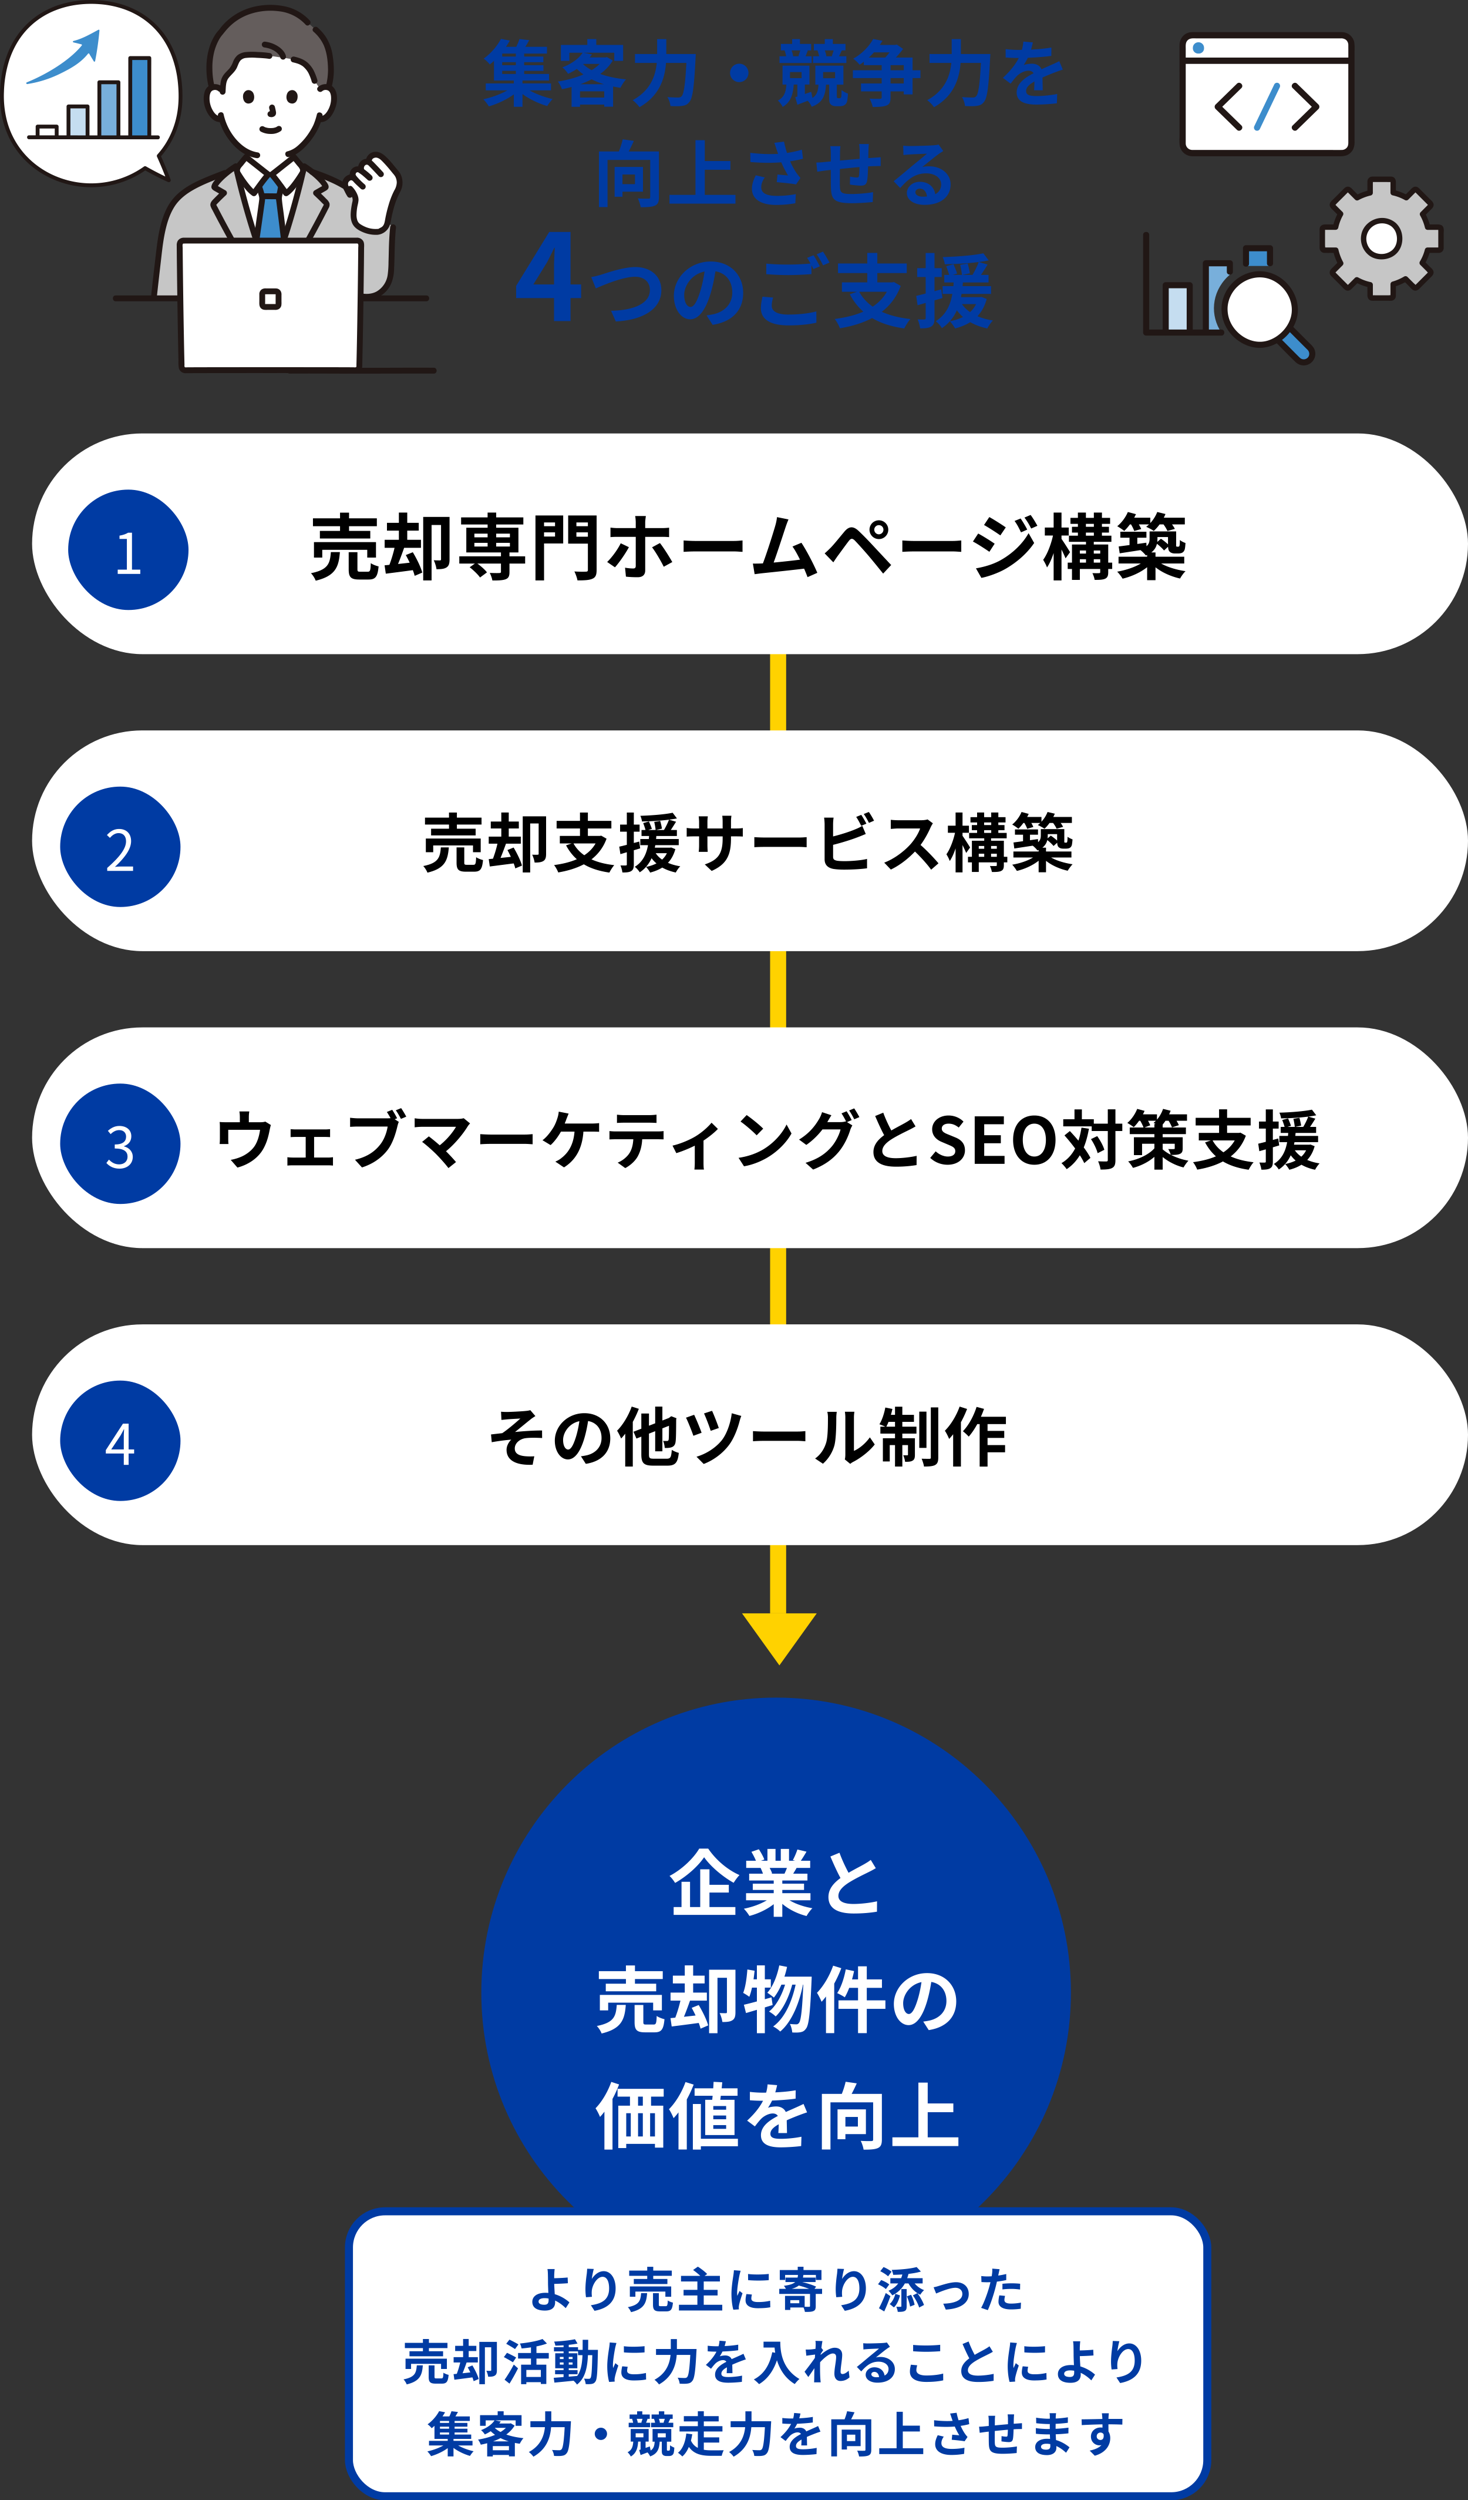 <svg xmlns="http://www.w3.org/2000/svg" width="366" height="623" fill="none"><rect width="100%" height="100%" fill="#333333" stroke="none"/><path fill="#FFD200" d="m203.63 402-9.31 12.97L185 402z"/><path stroke="#FFD200" stroke-width="4" d="M194 156v246"/><rect width="358" height="55" x="8" y="108" fill="#fff" rx="27.5"/><rect width="30" height="30" x="17" y="122" fill="#003BA3" rx="15"/><path fill="#fff" d="M29.35 143v-1.064h2.281v-7.644h-1.834v-.826c.924-.154 1.582-.392 2.128-.728h.98v9.198h2.072V143z"/><path fill="#000" d="M78.026 129.158h15.93v1.962h-15.93zm1.728 3.132h12.564v1.89H79.754zm-1.476 2.79H93.74v3.852h-2.178v-1.926H80.348v1.926h-2.07zm6.498-7.344h2.25v5.598h-2.25zm2.16 9.846h2.178v4.23c0 .576.108.648.738.648h1.818c.594 0 .72-.288.774-2.142.45.342 1.368.684 1.944.81-.234 2.61-.792 3.276-2.502 3.276h-2.322c-2.106 0-2.628-.612-2.628-2.556zm-4.446-.018h2.25c-.27 3.636-1.062 5.94-6.03 7.128-.198-.576-.738-1.422-1.188-1.872 4.32-.846 4.752-2.448 4.968-5.256m27.468-8.766h2.124V139.4c0 .972-.162 1.62-.774 1.998-.594.378-1.386.432-2.484.432-.072-.63-.378-1.638-.684-2.232.648.036 1.332.036 1.548.036.198 0 .27-.072.27-.288zm-4.446 0h5.472v2.016H107.6v13.806h-2.088zm-9.036 1.476h7.92v1.944h-7.92zm-.576 4.23h9.054v1.998H95.9zm3.546-6.786h2.088v7.866h-2.088zm-3.564 13.14c1.872-.162 4.698-.468 7.38-.774l.072 1.926c-2.502.342-5.148.684-7.146.936zm5.292-2.556 1.746-.702c.954 1.584 1.998 3.69 2.358 5.076l-1.89.81c-.342-1.368-1.296-3.528-2.214-5.184m-2.646-2.556 2.286.594c-.666 1.89-1.458 4.05-2.124 5.418l-1.782-.576c.612-1.476 1.296-3.744 1.62-5.436m15.984 2.88h16.416v1.8h-16.416zm.45-9.702h15.516v1.764h-15.516zm9.936 8.55h2.124v5.058c0 1.026-.234 1.53-.99 1.818-.756.27-1.818.288-3.276.288-.09-.576-.378-1.35-.648-1.89.936.054 2.088.054 2.394.036.288-.018.396-.072.396-.306zm-3.33-9.756h2.142v9.18h-2.142zm-4.464 13.626 1.602-1.134c.972.666 2.16 1.674 2.7 2.412l-1.728 1.278c-.486-.738-1.638-1.818-2.574-2.556m1.17-6.084v.918h8.856v-.918zm0-2.286v.918h8.856v-.918zm-2.016-1.476h12.996v6.156h-12.996zm18.306-.378h4.518v1.53h-4.518zm8.316 0h4.536v1.53h-4.536zm3.69-2.682h2.178v13.554c0 1.26-.252 1.872-1.044 2.214-.792.36-1.98.414-3.726.414-.108-.612-.468-1.638-.774-2.232 1.134.09 2.484.072 2.862.054.378 0 .504-.108.504-.468zm-11.826 0h5.67v6.984h-5.67v-1.728h3.636v-3.51h-3.636zm12.996 0v1.746h-4.032v3.546h4.032v1.728h-6.084v-7.02zm-14.238 0h2.142v16.182h-2.142zm27.522.144c-.036.252-.162 1.134-.162 1.584v11.97c0 1.044-.594 1.692-1.872 1.692-.972 0-2.016-.036-2.934-.144l-.216-2.232c.774.144 1.548.198 1.998.198.468 0 .648-.162.666-.63v-10.872c0-.45-.072-1.242-.144-1.566zm-8.82 2.88c.54.072 1.17.126 1.746.126h11.106c.504 0 1.296-.036 1.764-.108v2.358a20 20 0 0 0-1.746-.072H153.95c-.54 0-1.242.018-1.746.072zm4.59 4.878c-.828 1.584-2.484 3.942-3.474 5.022l-1.944-1.332c1.206-1.152 2.646-3.132 3.384-4.662zm7.74-1.026c.918 1.152 2.358 3.438 3.078 4.734l-2.124 1.17c-.774-1.548-2.052-3.726-2.916-4.842zm5.904-.648c.666.054 1.962.126 2.898.126h9.666c.846 0 1.638-.09 2.124-.126v2.844c-.432-.018-1.35-.108-2.106-.108h-9.684c-1.008 0-2.214.054-2.898.108zm26.149-5.238c-.234.54-.486 1.206-.756 2.016-.666 2.016-2.538 7.812-3.312 9.684l-2.646.09c.972-2.304 2.844-8.208 3.438-10.296.252-.9.342-1.476.414-2.07zm3.222 5.814c1.296 1.944 3.132 5.49 3.96 7.488l-2.43 1.08c-.81-2.178-2.484-5.904-3.762-7.632zm-10.116 5.166c2.502-.09 8.388-.756 10.908-1.098l.522 2.304c-2.664.342-8.856.99-11.286 1.242-.45.054-1.134.144-1.692.216l-.432-2.646c.612.018 1.404 0 1.98-.018m28.278-8.424c0 .63.522 1.152 1.152 1.152s1.134-.522 1.134-1.152a1.13 1.13 0 0 0-1.134-1.134c-.63 0-1.152.504-1.152 1.134m-1.188 0a2.335 2.335 0 0 1 2.34-2.34 2.335 2.335 0 0 1 2.34 2.34 2.335 2.335 0 0 1-2.34 2.34 2.335 2.335 0 0 1-2.34-2.34m-11.178 5.904c.522-.45.918-.828 1.476-1.386.81-.81 2.214-2.574 3.456-4.05 1.08-1.278 2.142-1.476 3.528-.162 1.224 1.152 2.592 2.574 3.672 3.744 1.206 1.296 3.06 3.276 4.446 4.752l-1.998 2.142c-1.206-1.494-2.718-3.366-3.78-4.608s-2.646-2.988-3.294-3.654c-.594-.576-.972-.54-1.476.108-.72.918-1.98 2.682-2.718 3.672-.414.558-.828 1.206-1.152 1.674zm19.368-3.222c.666.054 1.962.126 2.898.126h9.666c.846 0 1.638-.09 2.124-.126v2.844c-.432-.018-1.35-.108-2.106-.108h-9.684c-1.008 0-2.214.054-2.898.108zm29.493-5.472c.504.756 1.242 1.944 1.638 2.772l-1.548.684c-.54-1.134-.936-1.908-1.602-2.844zm2.484-.882c.558.72 1.26 1.908 1.692 2.7l-1.548.684c-.576-1.134-1.008-1.836-1.674-2.736zm-10.296.522c1.188.648 3.168 1.926 4.104 2.574l-1.35 1.998c-.99-.702-2.88-1.926-4.068-2.592zm-3.33 12.78c1.998-.342 4.158-.936 6.12-2.016 3.06-1.71 5.562-4.176 7.002-6.75l1.386 2.448c-1.674 2.484-4.212 4.77-7.164 6.462-1.818 1.044-4.41 1.944-5.994 2.232zm.558-8.676c1.206.648 3.186 1.89 4.104 2.538l-1.314 2.016c-1.026-.702-2.88-1.926-4.104-2.556zm23.382-1.674h9.216v1.44h-9.216zm-.756 2.214h10.584v1.53h-10.584zm-.306 6.714h11.088v1.584h-11.088zm2.124-2.25h6.876v1.404h-6.876zm-1.44-8.91h9.882v1.494h-9.882zm1.854-1.314h1.998v6.444h-1.998zm2.016 6.624h1.944v6.534h-1.944zm1.962-6.624h2.016v6.426h-2.016zm-5.454 7.956h7.83v1.494h-5.868v7.326h-1.962zm7.038 0h1.998v6.894c0 .882-.18 1.35-.774 1.638-.612.27-1.458.288-2.61.288-.072-.504-.324-1.224-.558-1.692.666.036 1.422.018 1.638.018.234-.018.306-.072.306-.288zm-13.806-4.23h5.958v1.998h-5.958zm2.196-3.726h1.962v16.902h-1.962zm-.036 5.094 1.206.414c-.522 2.844-1.548 6.318-2.826 8.172-.18-.576-.648-1.404-.954-1.908 1.152-1.566 2.16-4.392 2.574-6.678m1.908 1.35c.414.522 1.908 2.88 2.214 3.42l-1.116 1.548c-.414-1.098-1.494-3.204-1.998-4.086zm14.76-1.674h6.498v1.494h-6.498zm2.286.45h1.944v3.636h-1.944zm-2.7 3.222c1.746-.216 4.392-.576 6.894-.936l.09 1.602c-2.376.378-4.878.756-6.732 1.044zm7.704-3.744h1.962v1.854c0 1.548-.504 3.186-2.898 4.14-.27-.396-1.044-1.152-1.458-1.422 2.124-.756 2.394-1.746 2.394-2.772zm4.59 0h2.034v3.168c0 .306-.018.486.036.54.036.072.108.09.18.09h.288c.09 0 .162 0 .216-.054.054-.036.108-.126.144-.342s.054-.666.072-1.278c.306.306.936.612 1.386.756-.036.684-.108 1.44-.234 1.728-.126.324-.324.558-.612.702-.234.126-.63.18-.954.18h-.882c-.45 0-.936-.126-1.242-.432s-.432-.684-.432-1.818zm-12.33 6.3h16.38v1.692h-16.38zm7.128-1.062h2.088v6.912h-2.088zm-.612 2.052 1.62.702c-1.656 1.764-4.446 3.15-7.128 3.78-.306-.522-.9-1.314-1.35-1.746 2.628-.45 5.436-1.476 6.858-2.736m3.258.126c1.476 1.188 4.284 2.106 6.93 2.484-.468.432-1.062 1.278-1.368 1.836-2.664-.594-5.436-1.926-7.092-3.69zm-7.524-10.836h5.67v1.674h-5.67zm7.29 0h6.984v1.674h-6.984zm-7.218-1.422 2.016.54c-.702 1.584-1.854 3.168-2.916 4.176-.414-.342-1.26-.9-1.746-1.17 1.08-.864 2.088-2.214 2.646-3.546m7.326 0 2.052.504c-.648 1.638-1.818 3.222-2.916 4.212-.432-.324-1.368-.792-1.89-1.026 1.17-.864 2.214-2.268 2.754-3.69m-6.732 2.772 1.638-.45c.432.594.882 1.386 1.098 1.926l-1.746.486c-.162-.522-.594-1.35-.99-1.962m8.046 0 1.746-.468c.486.558 1.062 1.35 1.332 1.908l-1.854.522c-.216-.54-.738-1.368-1.224-1.962m-1.62 4.968 1.224-1.08c.738.486 1.638 1.224 2.07 1.728l-1.296 1.206c-.414-.54-1.278-1.314-1.998-1.854m-.882-2.898h4.914v1.404h-4.914z"/><rect width="358" height="55" x="8" y="182" fill="#fff" rx="27.5"/><rect width="30" height="30" x="15" y="196" fill="#003BA3" rx="15"/><path fill="#fff" d="M26.733 217v-.742c3.22-2.814 4.69-4.872 4.69-6.622 0-1.176-.602-2.044-1.876-2.044-.84 0-1.568.518-2.142 1.19l-.742-.714c.84-.91 1.736-1.512 3.038-1.512 1.834 0 2.982 1.19 2.982 3.024 0 2.058-1.61 4.144-4.032 6.426a17 17 0 0 1 1.68-.098h2.842V217z"/><path fill="#000" d="M111.944 206.496v-1.04h-5.984v-1.728h5.984v-1.264h1.968v1.264h6.144v1.728h-6.144v1.04h4.672v1.664H107.48v-1.664zm7.904 5.856h-1.92v-1.696h-9.92v1.696h-1.84v-3.408h13.68zm-9.936-1.2h1.984c-.256 3.216-.96 5.248-5.328 6.288-.176-.496-.656-1.248-1.04-1.648 3.792-.736 4.192-2.176 4.384-4.64m6.512 4.336h1.6c.528 0 .624-.272.688-1.904.384.304 1.2.592 1.712.72-.208 2.304-.704 2.896-2.208 2.896h-2.064c-1.856 0-2.32-.544-2.32-2.256v-3.792h1.92v3.776c0 .496.096.56.672.56m10.096-3.68 1.536-.624c.832 1.408 1.76 3.264 2.08 4.496l-1.664.704c-.08-.368-.224-.784-.4-1.248l-5.952.768-.272-1.84 1.056-.096a28.4 28.4 0 0 0 1.12-3.744h-2.176v-1.76h3.136v-2.032h-2.624v-1.728h2.624v-2.256h1.856v2.256h2.512v1.728h-2.512v2.032h3.008v1.76h-3.696c-.432 1.184-.912 2.48-1.36 3.552l2.576-.272a28 28 0 0 0-.848-1.696m9.632-8.4v9.36c0 .848-.144 1.44-.688 1.776-.528.32-1.216.384-2.176.384-.064-.56-.352-1.44-.608-1.968.576.032 1.168.032 1.36.016.192 0 .256-.064.256-.256v-7.536h-2.112v12.208h-1.856v-13.984zm12.336 6.752h-5.504c.64 1.168 1.536 2.144 2.688 2.944 1.168-.768 2.128-1.728 2.816-2.944m1.408-1.936 1.328.752a11.3 11.3 0 0 1-3.76 5.152c1.584.72 3.472 1.2 5.68 1.44-.4.448-.944 1.296-1.216 1.856-2.544-.368-4.656-1.04-6.368-2.064-1.872.992-4.048 1.632-6.384 2.032-.176-.512-.672-1.408-1.04-1.84 2.096-.272 4.032-.736 5.68-1.456-1.072-.944-1.952-2.096-2.688-3.456l1.408-.48h-2.96v-1.872h5.024v-1.856h-5.824v-1.888h5.824v-2.08h1.968v2.08h5.856v1.888h-5.856v1.856h2.992zm9.472 1.472.24 1.696c-.528.16-1.056.32-1.584.464v3.52c0 .88-.16 1.36-.64 1.664s-1.168.368-2.208.352c-.048-.464-.256-1.248-.48-1.76.576.032 1.12.032 1.312.016.192 0 .272-.064.272-.272v-3.024l-1.6.48-.288-1.872c.544-.112 1.184-.272 1.888-.448v-3.28h-1.68v-1.76h1.68v-3.008h1.744v3.008h1.44v1.76h-1.44v2.816zm6.896 2.896h-2.784c.4.608.928 1.136 1.6 1.6.48-.448.896-.976 1.184-1.6m1.088-1.424 1.024.416c-.4 1.424-1.008 2.528-1.84 3.408q1.368.6 3.072.864c-.4.368-.88 1.072-1.12 1.552-1.264-.272-2.4-.688-3.376-1.232-.88.544-1.92.96-3.024 1.248-.192-.4-.704-1.104-1.024-1.408.96-.192 1.84-.48 2.608-.88a6.7 6.7 0 0 1-1.216-1.296c-.624 1.344-1.536 2.592-2.96 3.52-.256-.448-.8-1.056-1.232-1.376 2.112-1.296 2.928-3.344 3.296-5.392h-1.92v-1.536h2.128c.016-.256.032-.512.064-.752h-1.888v-1.488h.992c-.128-.496-.368-1.2-.576-1.728l1.44-.4c.24.592.576 1.36.72 1.84l-.896.288h1.84a16 16 0 0 0-.352-2.016l1.488-.256c.176.624.368 1.44.432 1.936l-1.488.336h2c.448-.752.96-1.792 1.248-2.576-2.128.272-4.592.416-6.736.448-.032-.416-.224-1.024-.4-1.408 2.8-.096 6.08-.336 8.048-.768l1.072 1.424c-.608.112-1.264.208-1.984.304l1.76.512c-.432.704-.896 1.44-1.312 2.064h1.52v1.488h-5.12c-.016.256-.032.496-.064.752h5.648v1.536h-5.84c-.048.208-.08.416-.128.624h3.792zm14.896-2.24c0 3.968-.96 6.384-4.816 8.08l-1.712-1.616c3.088-1.072 4.448-2.448 4.448-6.384v-.608h-3.792v2.176c0 .704.048 1.36.064 1.68h-2.24c.048-.32.096-.96.096-1.68V208.4h-1.36c-.8 0-1.376.032-1.728.064v-2.176c.272.048.928.144 1.728.144h1.36v-1.584c0-.464-.048-.96-.096-1.44h2.272a10 10 0 0 0-.096 1.44v1.584h3.792v-1.68c0-.64-.048-1.168-.096-1.488h2.288c-.048.32-.112.848-.112 1.488v1.68h1.184c.848 0 1.328-.032 1.76-.112v2.128c-.352-.032-.912-.048-1.76-.048h-1.184zm5.824-.336c.576.048 1.744.096 2.576.096h8.592c.752 0 1.456-.064 1.872-.096v2.512c-.384-.016-1.2-.08-1.872-.08h-8.592c-.912 0-1.984.032-2.576.08zm26.656-5.552c.4.592.976 1.6 1.28 2.192l-1.296.544c-.32-.656-.816-1.6-1.248-2.224zm1.888-.72c.432.592 1.024 1.616 1.296 2.176l-1.264.544c-.336-.672-.848-1.6-1.296-2.208zm-8.784 1.408a12 12 0 0 0-.128 1.664v3.024c1.888-.464 4.112-1.168 5.536-1.776.576-.224 1.12-.48 1.744-.864l.864 2.032c-.624.256-1.344.56-1.872.752-1.616.64-4.192 1.44-6.272 1.952v2.96c0 .688.32.864 1.04 1.008.48.064 1.136.096 1.856.096 1.664 0 4.256-.208 5.568-.56v2.336c-1.504.224-3.936.336-5.696.336-1.04 0-2-.064-2.688-.176-1.392-.256-2.192-1.024-2.192-2.4v-8.72c0-.352-.048-1.184-.128-1.664zm24.752 1.424a7.6 7.6 0 0 0-.56.992c-.544 1.248-1.44 2.96-2.512 4.4 1.584 1.376 3.52 3.424 4.464 4.576l-1.824 1.584c-1.04-1.44-2.528-3.072-4.032-4.528-1.696 1.792-3.824 3.456-6.016 4.496l-1.648-1.728c2.576-.96 5.056-2.912 6.56-4.592 1.056-1.2 2.032-2.784 2.384-3.92h-5.424c-.672 0-1.552.096-1.888.112v-2.272c.432.064 1.408.112 1.888.112h5.648c.688 0 1.328-.096 1.648-.208zm9.28 6.016-.976 1.36a43 43 0 0 0-.912-1.968v6.816h-1.728v-5.984c-.416 1.232-.912 2.352-1.456 3.152-.176-.528-.56-1.248-.832-1.68.896-1.248 1.744-3.472 2.144-5.36h-1.776v-1.76h1.92v-3.296h1.728v3.296h1.6v1.76h-1.6v.752a61 61 0 0 1 1.888 2.912m5.232 2.32h1.424v-.768h-1.424zm-3.072-.768v.768h1.36v-.768zm1.36-1.92h-1.36v.688h1.36zm3.136 0h-1.424v.688h1.424zm-3.152-3.936v.672h1.76v-.672zm0-1.936v.656h1.76v-.656zm5.776 8.56v1.392h-.864v.688c0 .8-.16 1.2-.688 1.456-.528.24-1.28.256-2.288.256a6.6 6.6 0 0 0-.496-1.504c.592.032 1.248.016 1.44.016.208 0 .272-.048.272-.24v-.672h-4.496v2.384h-1.712v-2.384h-.976v-1.392h.976v-4h3.072v-.608h-3.76v-1.344h1.984v-.672h-1.312v-1.28h1.312v-.656h-1.648v-1.312h1.648v-1.168h1.76v1.168h1.76v-1.168h1.776v1.168h1.792v1.312h-1.792v.656h1.536v1.28h-1.536v.672h2.08v1.344h-3.888v.608h3.184v4zm4.256-8.432h-.256c-.4.56-.832 1.056-1.248 1.44a10.3 10.3 0 0 0-1.536-1.04 8.16 8.16 0 0 0 2.336-3.136l1.776.48a9 9 0 0 1-.384.768h3.568v1.184a7.7 7.7 0 0 0 1.52-2.432l1.808.432q-.168.408-.384.816h4.64v1.488h-2.8c.256.352.48.704.608.976l-1.616.464c-.16-.384-.512-.96-.88-1.44h-.88c-.4.56-.832 1.056-1.264 1.44-.384-.288-1.216-.72-1.664-.912q.312-.24.624-.528h-2.24c.208.368.4.736.496 1.008l-1.536.448c-.112-.4-.4-.96-.688-1.456m8.16 2.784h-2.336v.4c0 .224-.016.432-.032.656l.8-.688c.512.368 1.136.832 1.568 1.248zm3.568 5.824h-5.072c1.376.8 3.424 1.408 5.36 1.68-.4.4-.944 1.152-1.216 1.616-1.936-.416-3.936-1.296-5.408-2.464v2.848h-1.84v-2.88c-1.456 1.168-3.472 2.08-5.424 2.544-.272-.448-.784-1.168-1.168-1.552 1.872-.304 3.856-.96 5.2-1.792h-4.896v-1.488h6.288v-.4c-.096.048-.192.08-.304.128-.208-.32-.8-.912-1.168-1.184-1.664.256-3.296.496-4.592.704l-.208-1.504c.672-.08 1.488-.192 2.384-.32v-1.616h-2.016v-1.312h5.744v1.312h-2v1.376l1.984-.288.048.784c.56-.512.672-1.088.672-1.664v-1.6h5.856v2.816c0 .272-.016.432.032.48.032.064.08.08.144.08h.256c.08 0 .144 0 .192-.048.048-.032.096-.128.128-.32.032-.176.048-.592.064-1.104.288.256.848.512 1.232.656-.048.608-.112 1.264-.208 1.52a1.14 1.14 0 0 1-.528.624c-.224.112-.576.16-.848.16h-.784c-.4 0-.832-.112-1.104-.384-.208-.224-.32-.48-.352-1.088l-.912.816c-.32-.416-.96-1.008-1.552-1.488a3.3 3.3 0 0 1-1.232 1.904h.912v.96h6.336z"/><rect width="358" height="55" x="8" y="256" fill="#fff" rx="27.5"/><rect width="30" height="30" x="15" y="270" fill="#003BA3" rx="15"/><path fill="#fff" d="M29.8 291.196c-1.61 0-2.605-.672-3.277-1.414l.644-.84c.602.63 1.372 1.19 2.548 1.19 1.218 0 2.086-.742 2.086-1.918 0-1.232-.826-2.044-3.192-2.044v-.994c2.114 0 2.828-.84 2.828-1.96 0-.98-.658-1.624-1.722-1.624-.826 0-1.554.42-2.128 1.008l-.686-.826c.77-.7 1.68-1.218 2.856-1.218 1.722 0 2.982.938 2.982 2.576 0 1.246-.728 2.072-1.82 2.464v.056c1.204.294 2.184 1.204 2.184 2.618 0 1.82-1.47 2.926-3.304 2.926"/><path fill="#000" d="M62.152 276.944a9 9 0 0 0-.112 1.472v2.304H59.8v-2.304c0-.464-.016-.784-.112-1.472zm5.376 3.376c-.112.352-.24.96-.304 1.264-.288 1.536-.704 3.088-1.504 4.544-1.264 2.352-3.68 4.048-6.528 4.8l-1.664-1.92c.736-.128 1.6-.368 2.272-.64 1.312-.496 2.72-1.44 3.632-2.72.8-1.184 1.216-2.704 1.408-4.128h-7.936v2.352c0 .352.016.864.064 1.184H54.76c.048-.4.064-.912.064-1.344v-2.784c0-.352 0-.992-.064-1.36.544.048 1.024.064 1.632.064h8.432c.656 0 1.04-.064 1.328-.16zm4.928 1.024c.352.048.928.08 1.28.08h7.312c.4 0 .864-.032 1.248-.08v2c-.4-.032-.88-.048-1.248-.048h-7.312c-.352 0-.928.016-1.28.048zm3.76 8.176v-7.088h2.096v7.088zm-4.56-1.184c.4.064.896.096 1.312.096H81.8c.448 0 .88-.048 1.216-.096v2.096a11 11 0 0 0-1.216-.064h-8.832c-.4 0-.896.016-1.312.064zm26.128-11.808c.4.608.928 1.52 1.216 2.112l-1.328.56c-.32-.672-.8-1.488-1.216-2.128zm2.224-.416c.416.592.976 1.552 1.28 2.128l-1.328.56c-.336-.656-.832-1.552-1.28-2.144zm-.576 3.424c-.144.304-.272.768-.352 1.104-.368 1.568-1.072 4.064-2.4 5.84-1.456 1.92-3.584 3.504-6.432 4.416l-1.744-1.92c3.168-.736 4.976-2.128 6.256-3.744 1.072-1.328 1.68-3.152 1.888-4.528h-7.456c-.72 0-1.488.048-1.904.08v-2.272c.48.064 1.376.144 1.904.144H96.6c.32 0 .832-.016 1.248-.128zm17.76.384c-.224.256-.416.48-.544.672-1.248 2.064-3.616 4.944-6.096 6.768l-1.6-1.472c2.112-1.472 3.904-3.648 4.736-5.12h-8.448c-.656 0-1.52.08-1.856.128v-2.256c.432.08 1.296.16 1.856.16h8.864c.624 0 1.152-.064 1.504-.176zm-8.432 7.68c-.944-.944-2.576-2.4-3.52-3.072l1.68-1.376c.864.656 2.464 1.952 3.68 3.12 1.056 1.024 2.32 2.352 3.088 3.28l-1.888 1.504c-.656-.896-2-2.4-3.04-3.456m10.976-5.008a38 38 0 0 0 2.576.112h8.592c.752 0 1.456-.08 1.888-.112v2.528c-.384-.016-1.2-.096-1.872-.096h-8.608c-.896 0-1.968.048-2.576.096zm22.032-5.12c-.176.416-.384.96-.528 1.312-.272.8-.768 1.984-1.184 2.8-.64 1.264-1.728 2.8-2.784 3.744l-2.016-1.216c1.152-.848 2.176-2.288 2.784-3.296.432-.736.736-1.584.928-2.192a7 7 0 0 0 .336-1.632zm-2.528 2.48h8.464c.4 0 1.136-.032 1.664-.112v2.176c-.608-.048-1.296-.048-1.664-.048h-8.624zm6.256 1.152c-.112 4.72-1.792 7.84-4.88 9.776l-2.16-1.44c.576-.24 1.136-.56 1.504-.88 1.824-1.392 3.248-3.6 3.312-7.456zm8.327-3.36c.512.064 1.168.112 1.712.112h6.432c.528 0 1.168-.048 1.712-.112v2.064a31 31 0 0 0-1.712-.064h-6.432c-.544 0-1.232.032-1.712.064zm-1.872 4.08c.48.064 1.04.096 1.536.096h10.48c.336 0 1.04-.016 1.472-.096v2.08a43 43 0 0 0-1.472-.032h-10.48c-.464 0-1.088.016-1.536.048zm8.192 1.12c0 2.096-.368 3.696-1.056 5.024-.544 1.12-1.792 2.352-3.2 3.088l-1.888-1.36c1.136-.448 2.272-1.36 2.896-2.304.8-1.216 1.024-2.72 1.024-4.432zm7.527 2.512c2.096-.464 4.464-1.536 5.728-2.304 1.568-.944 3.168-2.368 4-3.408l1.584 1.552c-.96 1.04-2.896 2.544-4.64 3.568-1.44.848-3.904 1.92-5.728 2.464zm5.552-1.04 2.176-.416v5.68c0 .576.016 1.424.112 1.744h-2.384c.048-.32.096-1.168.096-1.744zm12.928-6.576c1.104.752 3.184 2.416 4.128 3.392l-1.632 1.664c-.832-.896-2.848-2.64-4.016-3.44zm-2.016 10.656c2.512-.352 4.576-1.168 6.128-2.08 2.736-1.632 4.816-4.064 5.84-6.224l1.232 2.24c-1.2 2.176-3.328 4.384-5.904 5.936-1.632.976-3.696 1.856-5.936 2.24zm26.944-11.6c.4.592.96 1.6 1.264 2.192l-1.28.56c-.336-.656-.832-1.616-1.264-2.224zm1.888-.72a25 25 0 0 1 1.296 2.176l-1.28.544c-.336-.656-.848-1.6-1.28-2.192zm-.464 4.24c-.176.32-.4.752-.528 1.152-.432 1.424-1.344 3.568-2.784 5.344-1.52 1.856-3.456 3.328-6.464 4.512l-1.888-1.68c3.28-.992 5.056-2.384 6.448-3.968 1.088-1.248 2.016-3.168 2.272-4.352h-5.392l.736-1.824h4.576c.496 0 1.024-.064 1.392-.192zm-5.216-2.528c-.368.56-.784 1.296-.976 1.632-1.072 1.936-2.992 4.192-5.28 5.76l-1.808-1.328c2.816-1.712 4.208-3.776 5.008-5.152.24-.384.576-1.136.72-1.68zm20.976 2.784c-.496.288-1.008.576-1.6.864-.992.496-2.992 1.44-4.464 2.384-1.328.864-2.224 1.792-2.224 2.896 0 1.152 1.12 1.776 3.344 1.776 1.632 0 3.792-.256 5.216-.592l-.016 2.304a31.6 31.6 0 0 1-5.136.4c-3.2 0-5.616-.896-5.616-3.648 0-2.032 1.488-3.456 3.392-4.704 1.52-1.008 3.536-2 4.512-2.56.608-.352 1.056-.624 1.472-.96zm-8.048-3.424c.768 2.128 1.776 4.048 2.528 5.392l-1.824 1.056c-.88-1.456-1.84-3.552-2.72-5.616zm16.032 12.976c-1.6 0-3.168-.608-4.32-1.712l1.36-1.632c.832.784 1.968 1.296 3.008 1.296 1.232 0 1.872-.528 1.872-1.344 0-.88-.72-1.168-1.776-1.616l-1.584-.672c-1.184-.48-2.4-1.456-2.4-3.168 0-1.936 1.712-3.424 4.096-3.424 1.376 0 2.752.544 3.712 1.52l-1.184 1.488c-.768-.624-1.552-.976-2.528-.976-1.04 0-1.696.464-1.696 1.232 0 .848.848 1.168 1.856 1.568l1.552.64c1.424.592 2.368 1.52 2.368 3.216 0 1.936-1.616 3.584-4.336 3.584m6.769-.224v-11.84h7.264v1.968h-4.896v2.736h4.144v2h-4.144v3.152h5.072V290zm14.868.224c-3.152 0-5.296-2.336-5.296-6.192s2.144-6.08 5.296-6.08c3.136 0 5.28 2.24 5.28 6.08 0 3.856-2.144 6.192-5.28 6.192m0-2.048c1.76 0 2.88-1.616 2.88-4.144s-1.12-4.048-2.88-4.048c-1.776 0-2.88 1.52-2.88 4.048s1.104 4.144 2.88 4.144m14.296-8.192h7.632v1.84h-7.632zm-7.088-1.104h7.616v1.776h-7.616zm11.104-2.464h1.904v12.64c0 1.088-.208 1.632-.816 1.968s-1.552.4-2.896.4c-.064-.56-.336-1.472-.608-2.064.896.048 1.76.048 2.048.048.272-.016.368-.096.368-.368zm-4.192 7.424 1.552-.752c.752 1.056 1.52 2.448 1.776 3.408l-1.664.848c-.24-.944-.928-2.416-1.664-3.504m-6.608-.928 1.344-1.088c1.92 2.032 4.192 4.784 5.12 6.688l-1.536 1.312c-.848-1.92-3.04-4.8-4.928-6.912m2.496-6.48h1.84v3.536h-1.84zm1.744 4.544 1.856.272c-.816 4.64-2.464 8.016-5.552 10.08-.24-.384-.912-1.168-1.296-1.504 2.896-1.696 4.352-4.752 4.992-8.848m12.032-.032h14v1.648h-14zm6.144-.864h2.064v11.36h-2.064zm-5.104 3.296h11.184v1.616h-9.152v2.832h-2.032zm10.176 0h1.984v2.736c0 .8-.16 1.184-.736 1.424s-1.312.24-2.24.24c-.112-.48-.416-1.072-.624-1.472.528.032 1.184.032 1.36.016.192 0 .256-.048.256-.208zm-4.864 2.512 1.44.544c-1.536 2.208-4.112 3.808-6.992 4.576-.256-.48-.784-1.216-1.2-1.616 2.816-.544 5.424-1.84 6.752-3.504m1.376.016c1.168 1.36 3.84 2.768 6.896 3.312a10.4 10.4 0 0 0-1.216 1.68c-2.976-.736-5.504-2.544-6.704-4.096zm-5.952-8.24h5.008v1.6h-5.008zm6.432 0h6.064v1.6h-6.064zm-6.352-1.36 1.84.496c-.656 1.536-1.696 3.088-2.704 4.064-.368-.304-1.152-.816-1.6-1.056 1.024-.848 1.952-2.192 2.464-3.504m6.448 0 1.888.464c-.592 1.6-1.6 3.152-2.624 4.128-.352-.32-1.152-.848-1.616-1.104 1.024-.816 1.904-2.144 2.352-3.488m-5.888 2.624 1.584-.56c.416.624.912 1.472 1.104 2.032l-1.648.624c-.176-.544-.624-1.44-1.04-2.096m6.976-.128 1.616-.496c.464.624 1.008 1.488 1.232 2.064l-1.712.56c-.192-.576-.688-1.472-1.136-2.128m11.2 5.232c1.648 3.152 5.136 4.992 10.288 5.568-.432.448-.96 1.328-1.232 1.872-5.392-.768-8.784-2.912-10.864-6.816zm-3.376-1.744h10.256v1.872h-10.256zm-.784-3.76h13.712v1.904h-13.712zm5.84-2.112h2v6.72h-2zm4.576 5.872h.416l.336-.064 1.344.768c-1.92 5.184-6.576 7.52-12.128 8.448-.176-.512-.672-1.424-1.04-1.856 5.376-.704 9.616-2.592 11.072-6.944zm10.784-1.488h8.832v1.504h-8.832zm-.336 2.24h9.664v1.552h-9.664zm2.08 2.192h5.408v1.392h-5.408zm-1.36-6.16 1.456-.4c.256.576.576 1.376.72 1.856l-1.536.48c-.112-.496-.4-1.328-.64-1.936m2.784-.288 1.504-.256c.176.624.352 1.456.432 1.952l-1.584.336a17 17 0 0 0-.352-2.032m4.624-2.288 1.072 1.408c-2.432.496-5.888.736-8.768.768-.032-.416-.24-1.04-.416-1.424 2.832-.08 6.112-.336 8.112-.752m-4.464 9.808c1.088 1.872 3.376 3.12 6.368 3.584-.384.384-.88 1.104-1.12 1.584-3.184-.672-5.44-2.256-6.784-4.72zm3.536-8.08 1.776.512c-.592.976-1.264 2.016-1.792 2.704l-1.328-.48c.48-.752 1.056-1.904 1.344-2.736m-.096 7.008h.352l.304-.048 1.04.416c-.944 3.44-3.28 5.104-6.32 5.872-.192-.4-.704-1.104-1.04-1.424 2.864-.576 4.928-1.888 5.664-4.56zm-4.848-3.488h1.84c-.256 3.408-.768 7.392-4.24 9.664-.256-.448-.784-1.056-1.232-1.376 3.152-1.936 3.424-5.488 3.632-8.288m-7.52 3.232c1.28-.288 3.168-.8 4.992-1.296l.24 1.728c-1.696.512-3.504 1.024-4.96 1.44zm.192-5.52h4.896v1.76h-4.896zm1.696-3.024h1.76v12.976c0 .896-.16 1.392-.656 1.68-.48.304-1.168.368-2.208.368-.048-.48-.272-1.264-.496-1.792.576.032 1.136.032 1.328.016.192 0 .272-.048.272-.272z"/><rect width="358" height="55" x="8" y="330" fill="#fff" rx="27.5"/><rect width="30" height="30" x="15" y="344" fill="#003BA3" rx="15"/><path fill="#fff" d="M30.863 365v-6.986c0-.518.042-1.344.084-1.876h-.07a40 40 0 0 1-.812 1.526l-2.338 3.5h5.712v1.008h-7.056v-.84l4.27-6.594h1.414V365z"/><path fill="#000" d="M124.92 351.76c.512.048.976.064 1.52.064.688 0 3.68-.144 4.656-.256a6 6 0 0 0 1.12-.192l1.264 1.472c-.336.208-.944.608-1.264.88-1.152.912-2.72 2.224-3.808 3.088 2.144-.224 4.8-.384 6.736-.384l.016 1.888c-1.536-.096-3.152-.096-4.128.032-1.456.208-2.688 1.248-2.688 2.56 0 1.264.992 1.76 2.432 1.92.896.096 1.84.08 2.432.032l-.416 2.112c-4.112.176-6.496-1.072-6.496-3.728 0-.992.576-1.984 1.168-2.528-1.472.112-3.248.352-4.864.64l-.176-1.936 2.8-.32c1.424-.944 3.52-2.752 4.512-3.648-.656.048-2.64.144-3.296.208-.384.032-.928.096-1.424.144zm21.856 1.28c-.224 1.632-.544 3.504-1.104 5.392-.96 3.232-2.336 5.216-4.08 5.216-1.792 0-3.264-1.968-3.264-4.672 0-3.68 3.216-6.848 7.36-6.848 3.952 0 6.464 2.752 6.464 6.256 0 3.36-2.064 5.744-6.096 6.368l-1.216-1.888a16 16 0 0 0 1.504-.256c2.032-.496 3.632-1.952 3.632-4.304 0-2.512-1.568-4.304-4.336-4.304-3.392 0-5.248 2.768-5.248 4.784 0 1.616.64 2.4 1.248 2.4.688 0 1.296-1.024 1.968-3.184.464-1.504.816-3.344.976-5.024zm16.576-2.56h1.792v11.152h-1.792zm-5.408 6.272 9.504-3.696.72 1.664-9.488 3.728zm1.952-4.544h1.904v10.16c0 .96.16 1.104 1.216 1.104h3.232c.928 0 1.104-.384 1.248-2.208.432.304 1.2.624 1.744.752-.256 2.4-.832 3.184-2.848 3.184h-3.536c-2.32 0-2.96-.608-2.96-2.832zm6.896 1.168h-.112l.336-.24.336-.256 1.312.512-.08.288c-.016 2.8-.032 4.736-.128 5.424-.08.816-.368 1.232-.912 1.472-.48.208-1.232.24-1.808.224-.032-.544-.208-1.344-.416-1.76.336.016.8.016.976.016.224 0 .336-.048.416-.368.064-.352.08-1.952.08-5.312m-9.296-2.896 1.776.56c-1.024 2.704-2.688 5.584-4.416 7.408-.176-.448-.688-1.488-1.008-1.952 1.456-1.456 2.832-3.728 3.648-6.016m-1.616 4.416 1.888-1.872v12.4h-1.888zm21.648-3.36c.384.8 1.36 3.264 1.68 4.288l-2.016.704c-.304-1.008-1.2-3.344-1.664-4.336zm7.296 1.28c-.176.4-.32.896-.416 1.248-.448 1.744-1.36 4.288-2.672 6.016-1.68 2.224-4.016 3.84-6.288 4.704l-1.792-1.808c2.176-.624 4.672-2.064 6.32-4.128 1.2-1.52 2.192-4.256 2.464-6.704zm-11.76-.288c.496 1.024 1.488 3.408 1.856 4.48l-2.048.752c-.336-1.024-1.392-3.664-1.84-4.512zm14.672 4.064a38 38 0 0 0 2.576.112h8.592c.752 0 1.456-.08 1.888-.112v2.528c-.384-.016-1.2-.096-1.872-.096h-8.608c-.896 0-1.968.048-2.576.096zm22.896 7.056c.08-.304.128-.736.128-1.168v-9.328c0-.72-.112-1.344-.112-1.376h2.368c0 .032-.112.672-.112 1.392v8.352c1.312-.56 2.88-1.824 3.968-3.376l1.216 1.776c-1.328 1.728-3.616 3.456-5.424 4.368-.336.176-.528.352-.688.464zm-7.408-.224c1.424-.992 2.288-2.464 2.72-3.84.464-1.36.48-4.4.48-6.32a5.9 5.9 0 0 0-.16-1.472h2.352c0 .064-.112.784-.112 1.44 0 1.904-.048 5.28-.464 6.896a9.5 9.5 0 0 1-2.864 4.592zm25.968-11.68h1.792v9.04h-1.792zm2.88-1.056h1.856v12.48c0 1.04-.208 1.552-.8 1.888-.592.304-1.52.368-2.752.368-.08-.544-.352-1.392-.592-1.952.832.032 1.664.032 1.952.032.256 0 .336-.08.336-.336zm-8.928-.176h1.824v14.912h-1.824zm3.232 7.856h1.728v4.096c0 .752-.096 1.2-.576 1.488-.464.272-1.072.304-1.872.288-.048-.48-.256-1.168-.464-1.632.432.016.848.016.992.016s.192-.032.192-.192zm-6.256 0h6.944v1.712h-5.232v4.08h-1.712zm-.624-2.88h8.992v1.728h-8.992zm1.68-2.944h6.688v1.744h-7.04zm-.448-1.824 1.76.352c-.352 1.68-.96 3.424-1.568 4.528-.384-.224-1.216-.544-1.664-.704.656-1.04 1.184-2.656 1.472-4.176m22.384 2.304h7.68v1.824h-8.576zm2.112 3.52h5.152v1.744h-5.152zm-.016 3.536h5.376v1.792h-5.376zm-.96-6.448h1.968v11.808h-1.968zm-.768-3.072 1.856.496c-.896 2.592-2.336 5.248-3.808 6.912a12 12 0 0 0-1.456-1.344c1.408-1.44 2.672-3.744 3.408-6.064m-4.224-.08 1.856.592c-1.04 2.72-2.72 5.648-4.48 7.472-.176-.48-.72-1.568-1.056-2.048 1.472-1.456 2.864-3.728 3.68-6.016m-1.616 4.416 1.92-1.936.016.016v12.448h-1.936z"/><path fill="#003BA3" d="M193.5 570c40.593 0 73.5-32.907 73.5-73.5S234.093 423 193.5 423 120 455.907 120 496.5s32.907 73.5 73.5 73.5"/><path fill="#fff" d="M175.55 462.77c-1.476 2.196-4.248 4.716-7.236 6.408-.288-.504-.9-1.296-1.386-1.746 3.132-1.62 6.048-4.482 7.398-6.804h2.25c1.944 2.88 4.896 5.328 7.794 6.588-.54.558-1.044 1.278-1.458 1.926-2.79-1.548-5.814-4.14-7.362-6.372m.108 6.876h6.048v1.926h-6.048zm-7.704 5.544h15.39v1.944h-15.39zm6.624-9.414h2.304v10.458h-2.304zm-4.662 3.114h2.124v7.29h-2.124zm16.092 2.844h16.056v1.764h-16.056zm.036-8.082h15.948v1.782h-15.948zm.738 3.222h14.526v1.692h-14.526zm.9 2.484h12.78v1.566h-12.78zm5.22-1.62h2.142v9.882h-2.142zm-1.566-7.038h2.016v3.798h-2.016zm3.33 0h2.052v3.672h-2.052zm-2.16 11.826 1.692.756c-1.71 1.872-4.59 3.402-7.362 4.122-.288-.522-.918-1.35-1.386-1.8 2.718-.522 5.58-1.71 7.056-3.078m2.97-.054c1.458 1.422 4.266 2.538 7.074 3.006-.486.45-1.134 1.35-1.458 1.944-2.844-.72-5.598-2.25-7.29-4.284zm3.33-11.628 2.268.54a39 39 0 0 1-1.656 2.628l-1.746-.54c.414-.738.882-1.836 1.134-2.628m-2.376 3.87 2.286.522a41 41 0 0 1-1.332 2.232l-1.836-.522c.324-.648.702-1.566.882-2.232m-9.09-3.294 1.854-.63c.522.774 1.116 1.854 1.368 2.556l-1.962.702c-.198-.702-.774-1.8-1.26-2.628m2.286 4.032 2.088-.324c.306.504.648 1.206.792 1.692l-2.196.378c-.108-.468-.414-1.224-.684-1.746m28.728.054a27 27 0 0 1-1.8.972c-1.116.558-3.366 1.62-5.022 2.682-1.494.972-2.502 2.016-2.502 3.258 0 1.296 1.26 1.998 3.762 1.998 1.836 0 4.266-.288 5.868-.666l-.018 2.592c-1.548.252-3.438.45-5.778.45-3.6 0-6.318-1.008-6.318-4.104 0-2.286 1.674-3.888 3.816-5.292 1.71-1.134 3.978-2.25 5.076-2.88.684-.396 1.188-.702 1.656-1.08zm-9.054-3.852c.864 2.394 1.998 4.554 2.844 6.066l-2.052 1.188c-.99-1.638-2.07-3.996-3.06-6.318zm-59.994 29.504h15.93v1.962h-15.93zm1.728 3.132h12.564v1.89h-12.564zm-1.476 2.79h15.462v3.852h-2.178v-1.926h-11.214v1.926h-2.07zm6.498-7.344h2.25v5.598h-2.25zm2.16 9.846h2.178v4.23c0 .576.108.648.738.648h1.818c.594 0 .72-.288.774-2.142.45.342 1.368.684 1.944.81-.234 2.61-.792 3.276-2.502 3.276h-2.322c-2.106 0-2.628-.612-2.628-2.556zm-4.446-.018h2.25c-.27 3.636-1.062 5.94-6.03 7.128-.198-.576-.738-1.422-1.188-1.872 4.32-.846 4.752-2.448 4.968-5.256m27.468-8.766h2.124V501.4c0 .972-.162 1.62-.774 1.998-.594.378-1.386.432-2.484.432-.072-.63-.378-1.638-.684-2.232.648.036 1.332.036 1.548.036.198 0 .27-.072.27-.288zm-4.446 0h5.472v2.016h-3.384v13.806h-2.088zm-9.036 1.476h7.92v1.944h-7.92zm-.576 4.23h9.054v1.998h-9.054zm3.546-6.786h2.088v7.866h-2.088zm-3.564 13.14c1.872-.162 4.698-.468 7.38-.774l.072 1.926c-2.502.342-5.148.684-7.146.936zm5.292-2.556 1.746-.702c.954 1.584 1.998 3.69 2.358 5.076l-1.89.81c-.342-1.368-1.296-3.528-2.214-5.184m-2.646-2.556 2.286.594c-.666 1.89-1.458 4.05-2.124 5.418l-1.782-.576c.612-1.476 1.296-3.744 1.62-5.436m24.48-8.028 1.944.378c-.648 2.988-1.836 5.85-3.294 7.65-.342-.324-1.188-.936-1.638-1.206 1.44-1.584 2.448-4.158 2.988-6.822m6.048 2.808h2.034s-.018.702-.036.972c-.342 8.082-.666 11.034-1.35 11.934-.414.612-.81.828-1.404.936-.504.108-1.26.108-2.052.072-.054-.612-.27-1.53-.594-2.124.666.072 1.278.09 1.62.09.27 0 .432-.09.648-.342.504-.63.846-3.42 1.134-11.07zm-5.508 0h6.426v1.998h-7.416zm1.26.648 1.566.774c-.72 3.096-2.304 6.66-4.266 8.496-.414-.414-1.098-.918-1.656-1.224 2.088-1.638 3.672-5.022 4.356-8.046m2.502.198 1.674.774c-.864 4.68-2.772 9.576-5.742 12.06-.414-.432-1.17-.972-1.764-1.26 3.15-2.25 5.004-6.948 5.832-11.574m-13.122 6.156c1.764-.396 4.392-1.134 6.876-1.836l.288 1.908c-2.268.702-4.734 1.44-6.642 1.998zm3.24-9.81h1.98v16.902h-1.98zm-2.376 1.026 1.8.306c-.234 2.376-.666 4.896-1.314 6.498a12.4 12.4 0 0 0-1.53-.972c.576-1.44.882-3.69 1.044-5.832m.486 2.448h5.364v2.07h-5.76zm27.108-3.24h2.178v16.65h-2.178zm-3.06.756 2.07.432c-.504 2.43-1.368 4.95-2.322 6.534-.432-.324-1.368-.81-1.89-1.044.972-1.422 1.728-3.708 2.142-5.922m.684 2.502h8.334v2.106h-8.856zm-2.502 5.22h11.7v2.124h-11.7zm-1.332-8.64 2.034.63c-1.152 3.06-2.988 6.3-4.914 8.37-.198-.522-.792-1.71-1.152-2.232 1.602-1.638 3.132-4.194 4.032-6.768m-1.782 4.968 2.052-2.052v13.896h-2.052zm26.424-2.088c-.252 1.836-.612 3.942-1.242 6.066-1.08 3.636-2.628 5.868-4.59 5.868-2.016 0-3.672-2.214-3.672-5.256 0-4.14 3.618-7.704 8.28-7.704 4.446 0 7.272 3.096 7.272 7.038 0 3.78-2.322 6.462-6.858 7.164l-1.368-2.124c.702-.09 1.206-.18 1.692-.288 2.286-.558 4.086-2.196 4.086-4.842 0-2.826-1.764-4.842-4.878-4.842-3.816 0-5.904 3.114-5.904 5.382 0 1.818.72 2.7 1.404 2.7.774 0 1.458-1.152 2.214-3.582.522-1.692.918-3.762 1.098-5.652zm-78.39 27.812h11.502v1.944h-11.502zm.18 4.194h11.214v10.458h-2.07v-8.586h-7.164v8.694h-1.98zm2.916-3.942h2.016v5.328h-2.016zm3.204-.018h2.052v5.328h-2.052zm-5.22 11.628h9.774v1.854h-9.774zm2.214-6.3h1.818v7.74h-1.818zm3.006 0h1.818v7.722h-1.818zm-7.866-7.29 1.944.63c-1.098 2.952-2.88 6.102-4.752 8.1-.18-.504-.756-1.638-1.116-2.16 1.566-1.584 3.042-4.068 3.924-6.57m-1.71 5.022 2.016-2.016v13.86h-2.016zm22.482-3.42h10.71v1.854h-10.71zm.558 12.564h10.242v1.872h-10.242zm4.176-14.184 2.16.108c-.144 1.746-.396 3.87-.63 5.238h-1.98c.198-1.404.378-3.618.45-5.346m-.072 8.388v.936h3.204v-.936zm0 2.394v.936h3.204v-.936zm0-4.752v.918h3.204v-.918zm-2.016-1.548h7.308v8.784h-7.308zm-3.078 1.044h1.998v11.358h-1.998zm-1.836-5.472 2.034.63c-1.17 3.078-3.042 6.318-5.004 8.37-.198-.522-.774-1.71-1.152-2.232 1.638-1.638 3.204-4.194 4.122-6.768m-1.746 4.968 2.052-2.052.018.018v13.878h-2.07zm24.588-4.194a19 19 0 0 1-.882 3.024c-.378.882-.9 1.908-1.404 2.628.486-.216 1.44-.342 2.052-.342 1.494 0 2.628.882 2.628 2.556 0 .972.054 2.934.072 4.068h-2.16c.072-.846.108-2.376.09-3.348 0-1.152-.72-1.53-1.476-1.53-.99 0-2.124.594-2.808 1.242-.54.54-1.044 1.188-1.656 1.98l-1.926-1.44c2.304-2.124 3.69-4.068 4.446-6.048.36-.972.594-2.07.648-2.988zm-6.786 1.674c.918.126 2.25.198 3.168.198 2.376 0 5.634-.126 8.244-.594l-.018 2.088c-2.538.36-6.156.522-8.352.522a39 39 0 0 1-3.042-.126zm14.256 5.112c-.558.162-1.53.522-2.142.756-1.17.45-2.79 1.098-4.482 1.962-1.638.846-2.52 1.62-2.52 2.61s.864 1.26 2.61 1.26c1.53 0 3.546-.198 5.13-.522l-.072 2.322c-1.206.162-3.402.324-5.112.324-2.808 0-4.914-.702-4.914-3.024 0-2.502 2.574-3.978 4.734-5.058 1.656-.864 2.79-1.296 3.87-1.8a41 41 0 0 0 2.016-.936zm3.69-4.608h13.554v2.106H207.05v11.754h-2.142zm12.78 0h2.178v11.376c0 1.17-.252 1.782-1.008 2.124-.774.342-1.926.396-3.546.396-.09-.612-.414-1.62-.72-2.196 1.062.072 2.286.072 2.646.054.342 0 .45-.09.45-.414zm-6.858-3.024 2.772.396a41 41 0 0 1-1.98 3.906l-2.088-.468c.504-1.098 1.044-2.664 1.296-3.834m-2.016 6.876h1.962v7.434h-1.962zm.846 0h6.228v6.174h-6.228v-1.89h4.23v-2.394h-4.23zm20.538-1.476h7.488v2.178h-7.488zm-7.704 8.442h16.452v2.178h-16.452zm6.48-13.626h2.322v14.832h-2.322z"/><rect width="214" height="71" x="87" y="551" fill="#fff" stroke="#003BA3" stroke-width="2" rx="9"/><path fill="#003BA3" d="M138.285 565.388c-.048.348-.084.936-.108 1.404-.012.576 0 1.26 0 1.944 0 1.332.228 3.912.228 4.92 0 1.068-.552 2.076-2.556 2.076-1.728 0-3.132-.564-3.132-2.184 0-1.26 1.08-2.244 3.276-2.244 2.508 0 4.752 1.26 5.976 2.388l-.924 1.44c-1.188-1.2-3.096-2.496-5.268-2.496-.936 0-1.5.312-1.5.84 0 .576.6.804 1.44.804.768 0 1.056-.348 1.056-1.14 0-.84-.144-3.264-.144-4.404 0-.72-.012-1.428-.024-1.944-.012-.6-.048-1.116-.12-1.404zm-.912 2.292c.708 0 2.808-.048 4.152-.192l.06 1.428c-1.356.12-3.468.18-4.212.18zm10.662-2.316a20 20 0 0 0-.492 2.496c.576-.924 1.632-1.944 2.976-1.944 1.668 0 2.964 1.644 2.964 4.284 0 3.396-2.076 5.004-5.256 5.592l-.912-1.392c2.676-.408 4.548-1.296 4.548-4.2 0-1.848-.624-2.88-1.62-2.88-1.416 0-2.664 2.136-2.712 3.708-.024.336-.012.72.048 1.272l-1.476.108c-.072-.468-.144-1.2-.144-2.004 0-1.128.156-2.604.336-3.852.048-.444.084-.924.096-1.248zm8.832.408h10.62v1.308h-10.62zm1.152 2.088h8.376v1.26h-8.376zm-.984 1.86h10.308v2.568h-1.452v-1.284h-7.476v1.284h-1.38zm4.332-4.896h1.5v3.732h-1.5zm1.44 6.564h1.452v2.82c0 .384.072.432.492.432h1.212c.396 0 .48-.192.516-1.428.3.228.912.456 1.296.54-.156 1.74-.528 2.184-1.668 2.184h-1.548c-1.404 0-1.752-.408-1.752-1.704zm-2.964-.012h1.5c-.18 2.424-.708 3.96-4.02 4.752-.132-.384-.492-.948-.792-1.248 2.88-.564 3.168-1.632 3.312-3.504m9.948-4.296h9.696v1.404h-9.696zm.636 3.492h8.484v1.392h-8.484zm-1.152 3.72h10.8v1.416h-10.8zm4.596-5.988h1.584v6.744h-1.584zm-1.068-2.688 1.188-.828c.768.492 1.8 1.272 2.316 1.836l-1.272.924c-.456-.552-1.44-1.368-2.232-1.932m13.704.996c1.476.204 3.876.144 5.16-.012v1.548c-1.464.144-3.648.144-5.148 0zm.96 5.124c-.096.408-.144.696-.144 1.008 0 .54.468.864 1.692.864 1.068 0 1.956-.096 3-.324l.036 1.62c-.78.156-1.752.24-3.108.24-2.064 0-3.06-.744-3.06-1.968 0-.48.072-.948.216-1.56zm-2.808-5.928c-.084.252-.24.864-.288 1.08-.168.792-.588 3.192-.588 4.392 0 .24.012.54.048.78.18-.408.372-.816.552-1.224l.744.588c-.348 1.008-.744 2.304-.864 2.94-.036.18-.072.444-.072.564.012.132.012.336.024.504l-1.38.084c-.24-.816-.468-2.28-.468-3.912 0-1.812.36-3.828.492-4.764.048-.324.108-.78.12-1.164zm14.232-.996h1.44v1.644h-1.44zm-4.476.816h10.392v2.472h-1.392v-1.248h-7.668v1.248h-1.332zm1.416 1.884h7.512v1.116h-7.512zm3.132-.756h1.344c-.216 2.172-.864 3.3-4.248 3.84-.108-.312-.396-.78-.624-1.032 2.94-.384 3.372-1.152 3.528-2.808m-.168 2.652.696-.888c1.284.252 3.048.792 3.984 1.248l-.732.996c-.864-.456-2.616-1.044-3.948-1.356m-4.512.912h10.68v1.26h-10.68zm7.668.876h1.428v3.432c0 .696-.132 1.044-.636 1.248-.48.192-1.152.192-2.064.192-.06-.384-.252-.924-.432-1.296.588.024 1.272.024 1.464.024.18-.012.24-.048.24-.204zm-6.228.876h1.32v3.504h-1.32zm.624 0h4.272v2.892h-4.272v-1.056h2.928v-.768h-2.928zm14.088-6.708a20 20 0 0 0-.492 2.496c.576-.924 1.632-1.944 2.976-1.944 1.668 0 2.964 1.644 2.964 4.284 0 3.396-2.076 5.004-5.256 5.592l-.912-1.392c2.676-.408 4.548-1.296 4.548-4.2 0-1.848-.624-2.88-1.62-2.88-1.416 0-2.664 2.136-2.712 3.708-.024.336-.012.72.048 1.272l-1.476.108c-.072-.468-.144-1.2-.144-2.004 0-1.128.156-2.604.336-3.852.048-.444.084-.924.096-1.248zm12.804 6.192 1.152.396c-.276 1.068-.72 2.232-1.524 2.988l-1.044-.84c.696-.6 1.164-1.584 1.416-2.544m2.856.636 1.056-.396c.408.78.756 1.812.876 2.496l-1.128.444c-.096-.696-.432-1.752-.804-2.544m1.5-.24 1.116-.564c.708.9 1.38 2.112 1.656 2.952l-1.212.636c-.228-.84-.888-2.112-1.56-3.024m-.012-3.672c.54 1.008 1.596 1.908 2.808 2.352a5.2 5.2 0 0 0-.948 1.152c-1.332-.6-2.436-1.776-3.096-3.108zm-2.532-1.908 1.452.216c-.636 2.604-1.944 4.32-4.044 5.352-.18-.3-.66-.888-.948-1.14 1.944-.804 3.096-2.256 3.54-4.428m3.48-1.488 1.068 1.128c-1.92.564-4.608.78-6.912.816-.036-.348-.216-.9-.372-1.236 2.22-.06 4.74-.288 6.216-.708m-6.552 2.772h8.052v1.308h-8.052zm2.748 2.712h1.32v4.284c0 .612-.096.984-.504 1.188-.396.204-.948.216-1.716.216-.036-.372-.192-.9-.36-1.272.456.012.924.012 1.068.012.144-.012.192-.048.192-.168zm-5.256-4.44.816-1.044c.672.288 1.548.768 1.992 1.164l-.864 1.152c-.396-.396-1.248-.936-1.944-1.272m-.564 3.252.792-1.056c.696.264 1.572.72 2.004 1.104l-.84 1.152c-.396-.384-1.26-.9-1.956-1.2m.24 5.976a34 34 0 0 0 1.692-3.804l1.164.792a48 48 0 0 1-1.548 3.804zm13.62-5.232c.36-.06.912-.204 1.272-.324.828-.24 2.856-.936 4.308-.936 1.908 0 3.18 1.128 3.18 2.952 0 2.16-1.92 3.648-5.724 3.876l-.636-1.476c2.736-.072 4.764-.804 4.764-2.436 0-.888-.672-1.524-1.728-1.524-1.392 0-3.78.996-4.812 1.428zm16.452-4.5c-.084.336-.192.876-.252 1.14-.168.816-.468 2.28-.792 3.504-.432 1.68-1.236 4.128-1.896 5.556l-1.668-.564c.708-1.212 1.62-3.72 2.076-5.4.3-1.128.576-2.448.66-3.156.06-.444.072-.936.036-1.224zm-3.06 1.8c1.464 0 3.156-.228 4.716-.6v1.5c-1.488.348-3.372.552-4.728.552-.588 0-1.032-.024-1.452-.048l-.048-1.5c.624.072 1.02.096 1.512.096m3.768 1.836c.672-.072 1.536-.12 2.316-.12.684 0 1.404.036 2.1.108l-.024 1.44c-.612-.072-1.344-.156-2.064-.156-.828 0-1.572.036-2.328.132zm.648 3.012c-.084.348-.156.732-.156.996 0 .528.348.924 1.644.924.804 0 1.632-.084 2.484-.24l-.06 1.524c-.672.096-1.476.168-2.436.168-2.028 0-3.108-.684-3.108-1.896 0-.564.108-1.14.204-1.608zm-149.634 11.7h10.62v1.308h-10.62zm1.152 2.088h8.376v1.26h-8.376zm-.984 1.86h10.308v2.568h-1.452v-1.284h-7.476v1.284h-1.38zm4.332-4.896h1.5v3.732h-1.5zm1.44 6.564h1.452v2.82c0 .384.072.432.492.432h1.212c.396 0 .48-.192.516-1.428.3.228.912.456 1.296.54-.156 1.74-.528 2.184-1.668 2.184h-1.548c-1.404 0-1.752-.408-1.752-1.704zm-2.964-.012h1.5c-.18 2.424-.708 3.96-4.02 4.752-.132-.384-.492-.948-.792-1.248 2.88-.564 3.168-1.632 3.312-3.504m18.552-5.844h1.416v7.068c0 .648-.108 1.08-.516 1.332-.396.252-.924.288-1.656.288a5.2 5.2 0 0 0-.456-1.488c.432.024.888.024 1.032.024.132 0 .18-.048.18-.192zm-2.964 0h3.648v1.344h-2.256v9.204h-1.392zm-6.024.984h5.28v1.296h-5.28zm-.384 2.82h6.036v1.332h-6.036zm2.364-4.524h1.392v5.244h-1.392zm-2.376 8.76c1.248-.108 3.132-.312 4.92-.516l.048 1.284a484 484 0 0 1-4.764.624zm3.528-1.704 1.164-.468c.636 1.056 1.332 2.46 1.572 3.384l-1.26.54c-.228-.912-.864-2.352-1.476-3.456m-1.764-1.704 1.524.396c-.444 1.26-.972 2.7-1.416 3.612l-1.188-.384a21 21 0 0 0 1.08-3.624m15.072 1.044h6.288v4.812h-1.368v-3.504h-3.612v3.552h-1.308zm5.34-6.396 1.104 1.128c-1.764.672-4.2 1.044-6.324 1.236a5.7 5.7 0 0 0-.408-1.236c2.04-.204 4.296-.6 5.628-1.128m-2.88 1.344h1.368v5.808h-1.368zm-3.216 2.148h7.656v1.38h-7.656zm1.692 5.976h4.548v1.296h-4.548zm-4.644-8.28.804-1.032c.672.336 1.716.864 2.232 1.2l-.852 1.164c-.48-.36-1.5-.936-2.184-1.332m-.588 3.324.78-1.068c.684.324 1.752.84 2.28 1.176l-.804 1.188c-.492-.336-1.536-.912-2.256-1.296m.18 5.64c.648-.9 1.572-2.4 2.292-3.78l1.056.948a50 50 0 0 1-2.124 3.804zm12.588-2.388h5.604v1.02h-5.604zm-.276-5.712h6v1.044h-6zm2.388-.852h1.296v8.604h-1.296zm-2.448 8.472c1.488-.108 3.78-.276 5.94-.468l.012 1.092c-2.04.216-4.224.432-5.784.576zm1.524-3.828v.552h3.168v-.552zm0-1.38v.54h3.168v-.54zm-1.152-.9h5.508v3.732h-5.508zm4.92-3.504.636 1.08c-1.536.312-3.72.492-5.52.528a4.5 4.5 0 0 0-.312-1.02c1.788-.084 3.876-.3 5.196-.588m.768 2.652h4.152v1.32h-4.152zm3.576 0h1.38s-.012.468-.012.636c-.108 4.944-.204 6.696-.6 7.236-.264.408-.54.54-.936.612-.372.072-.936.072-1.5.048-.036-.396-.192-.984-.42-1.368.516.048.972.048 1.212.048.18 0 .3-.036.408-.204.276-.36.372-2.052.468-6.696zm-2.424-2.508h1.38c-.012 5.124-.024 8.976-2.796 11.16-.204-.348-.672-.84-.996-1.08 2.532-1.932 2.4-5.292 2.412-10.08m10.272 1.596c1.476.204 3.876.144 5.16-.012v1.548c-1.464.144-3.648.144-5.148 0zm.96 5.124c-.096.408-.144.696-.144 1.008 0 .54.468.864 1.692.864 1.068 0 1.956-.096 3-.324l.036 1.62c-.78.156-1.752.24-3.108.24-2.064 0-3.06-.744-3.06-1.968 0-.48.072-.948.216-1.56zm-2.808-5.928c-.084.252-.24.864-.288 1.08-.168.792-.588 3.192-.588 4.392 0 .24.012.54.048.78.18-.408.372-.816.552-1.224l.744.588c-.348 1.008-.744 2.304-.864 2.94-.036.18-.072.444-.072.564.012.132.012.336.024.504l-1.38.084c-.24-.816-.468-2.28-.468-3.912 0-1.812.36-3.828.492-4.764.048-.324.108-.78.12-1.164zm9.864 1.5h9.192v1.476h-9.192zm8.604 0h1.5s-.012.492-.036.696c-.24 4.8-.48 6.624-1.02 7.26-.348.456-.696.588-1.224.66-.456.072-1.2.06-1.932.024-.024-.42-.228-1.068-.504-1.488.768.06 1.476.072 1.8.072.24 0 .384-.048.552-.204.42-.408.66-2.304.864-6.732zm-4.92-2.472h1.524v2.472c0 2.724-.384 6.528-4.464 8.832-.228-.348-.768-.912-1.128-1.164 3.732-2.028 4.068-5.352 4.068-7.668zm13.728.54a12.7 12.7 0 0 1-.588 2.016c-.252.588-.6 1.272-.936 1.752.324-.144.96-.228 1.368-.228.996 0 1.752.588 1.752 1.704 0 .648.036 1.956.048 2.712h-1.44c.048-.564.072-1.584.06-2.232 0-.768-.48-1.02-.984-1.02-.66 0-1.416.396-1.872.828-.36.36-.696.792-1.104 1.32l-1.284-.96c1.536-1.416 2.46-2.712 2.964-4.032.24-.648.396-1.38.432-1.992zm-4.524 1.116c.612.084 1.5.132 2.112.132 1.584 0 3.756-.084 5.496-.396l-.012 1.392c-1.692.24-4.104.348-5.568.348a26 26 0 0 1-2.028-.084zm9.504 3.408a23 23 0 0 0-1.428.504c-.78.3-1.86.732-2.988 1.308-1.092.564-1.68 1.08-1.68 1.74s.576.84 1.74.84c1.02 0 2.364-.132 3.42-.348l-.048 1.548c-.804.108-2.268.216-3.408.216-1.872 0-3.276-.468-3.276-2.016 0-1.668 1.716-2.652 3.156-3.372 1.104-.576 1.86-.864 2.58-1.2.468-.204.888-.396 1.344-.624zm4.416-4.416h3.396v1.464h-3.396zm2.688 0h1.488c0 2.28.324 6.696 4.776 9.3-.336.264-.912.9-1.164 1.26-4.572-2.748-5.1-8.112-5.1-10.56m-.516 2.628 1.656.3c-.84 3.564-2.436 6.144-4.944 7.656-.264-.312-.936-.912-1.308-1.176 2.508-1.272 3.948-3.6 4.596-6.78m19.26 6.264c-.564.516-1.284.9-2.268.9-.9 0-1.5-.648-1.5-1.812 0-1.308.432-3.06.432-4.164 0-.588-.3-.876-.816-.876-1.116 0-2.904 1.764-3.864 2.988l-.012-1.848c.732-.768 2.736-2.568 4.32-2.568 1.296 0 1.884.768 1.884 1.776 0 1.236-.396 3-.396 4.248 0 .312.168.528.468.528.444 0 1.008-.312 1.548-.852zm-8.292-5.712c-.54.06-1.68.204-2.472.324l-.156-1.548c.336.012.612.012 1.044-.012.756-.036 2.292-.264 2.832-.444l.48.624c-.204.276-.576.864-.78 1.176l-.696 2.256c-.528.768-1.596 2.376-2.232 3.252l-.936-1.32c.756-.936 2.196-2.832 2.796-3.78l.024-.312zm-.144-2.316c0-.336.012-.696-.06-1.068l1.752.048c-.204.96-.6 4.104-.6 6.252 0 .972 0 1.992.072 3.108.012.216.06.66.084.924h-1.644c.024-.276.036-.696.036-.888.012-1.164.024-1.968.06-3.468.036-1.068.3-4.428.3-4.908m11.856-.48c.336.036.744.06 1.08.06.648 0 3.204-.06 3.888-.12.504-.036.78-.084.924-.132l.768 1.08c-.276.18-.564.348-.828.552-.648.456-1.908 1.512-2.676 2.112a4.3 4.3 0 0 1 1.14-.132c2.04 0 3.588 1.272 3.588 3.012 0 1.896-1.44 3.396-4.344 3.396-1.668 0-2.928-.756-2.928-1.968 0-.972.888-1.86 2.16-1.86 1.644 0 2.556 1.104 2.592 2.424l-1.404.18c-.024-.864-.48-1.464-1.188-1.464-.444 0-.744.276-.744.588 0 .444.492.744 1.224.744 2.028 0 3.06-.768 3.06-2.052 0-1.092-1.08-1.824-2.484-1.824-1.848 0-3.036.984-4.32 2.436l-1.092-1.128c.852-.672 2.304-1.896 3-2.484.672-.552 1.932-1.56 2.52-2.088-.612.024-2.268.084-2.916.132-.324.024-.696.048-.972.096zm12.444.42c.888.096 2.004.144 3.276.144 1.176 0 2.556-.072 3.468-.168v1.596c-.84.072-2.316.144-3.468.144-1.248 0-2.292-.06-3.276-.132zm1.008 5.076c-.108.432-.204.816-.204 1.224 0 .756.744 1.32 2.472 1.32 1.608 0 3.144-.18 4.212-.48l.012 1.692c-1.056.24-2.496.396-4.176.396-2.736 0-4.128-.912-4.128-2.568 0-.684.156-1.272.24-1.728zm18.864-3.36c-.372.216-.756.432-1.2.648-.744.372-2.244 1.08-3.348 1.788-.996.648-1.668 1.344-1.668 2.172 0 .864.84 1.332 2.508 1.332 1.224 0 2.844-.192 3.912-.444l-.012 1.728a23.7 23.7 0 0 1-3.852.3c-2.4 0-4.212-.672-4.212-2.736 0-1.524 1.116-2.592 2.544-3.528 1.14-.756 2.652-1.5 3.384-1.92.456-.264.792-.468 1.104-.72zm-6.036-2.568c.576 1.596 1.332 3.036 1.896 4.044l-1.368.792c-.66-1.092-1.38-2.664-2.04-4.212zm13.884 1.176c1.476.204 3.876.144 5.16-.012v1.548c-1.464.144-3.648.144-5.148 0zm.96 5.124c-.096.408-.144.696-.144 1.008 0 .54.468.864 1.692.864 1.068 0 1.956-.096 3-.324l.036 1.62c-.78.156-1.752.24-3.108.24-2.064 0-3.06-.744-3.06-1.968 0-.48.072-.948.216-1.56zm-2.808-5.928c-.084.252-.24.864-.288 1.08-.168.792-.588 3.192-.588 4.392 0 .24.012.54.048.78.18-.408.372-.816.552-1.224l.744.588c-.348 1.008-.744 2.304-.864 2.94-.036.18-.072.444-.072.564.012.132.012.336.024.504l-1.38.084c-.24-.816-.468-2.28-.468-3.912 0-1.812.36-3.828.492-4.764.048-.324.108-.78.12-1.164zm15.792-.42c-.048.348-.084.936-.108 1.404-.012.576 0 1.26 0 1.944 0 1.332.228 3.912.228 4.92 0 1.068-.552 2.076-2.556 2.076-1.728 0-3.132-.564-3.132-2.184 0-1.26 1.08-2.244 3.276-2.244 2.508 0 4.752 1.26 5.976 2.388l-.924 1.44c-1.188-1.2-3.096-2.496-5.268-2.496-.936 0-1.5.312-1.5.84 0 .576.6.804 1.44.804.768 0 1.056-.348 1.056-1.14 0-.84-.144-3.264-.144-4.404 0-.72-.012-1.428-.024-1.944-.012-.6-.048-1.116-.12-1.404zm-.912 2.292c.708 0 2.808-.048 4.152-.192l.06 1.428c-1.356.12-3.468.18-4.212.18zm10.662-2.316a20 20 0 0 0-.492 2.496c.576-.924 1.632-1.944 2.976-1.944 1.668 0 2.964 1.644 2.964 4.284 0 3.396-2.076 5.004-5.256 5.592l-.912-1.392c2.676-.408 4.548-1.296 4.548-4.2 0-1.848-.624-2.88-1.62-2.88-1.416 0-2.664 2.136-2.712 3.708-.024.336-.012.72.048 1.272l-1.476.108c-.072-.468-.144-1.2-.144-2.004 0-1.128.156-2.604.336-3.852.048-.444.084-.924.096-1.248zm-172.119 24.828h10.848v1.152h-10.848zm2.304-4.464h7.272v.936h-7.272zm0 1.44h7.284v.936h-7.284zm-.288-3.06h8.16v1.128h-8.16zm2.988.708h1.38v4.212h-1.38zm-.336 4.608h1.44v4.644h-1.44zm-.108 1.248 1.08.528c-1.236 1.224-3.3 2.28-5.124 2.808a6.2 6.2 0 0 0-.924-1.188c1.824-.384 3.9-1.224 4.968-2.148m1.704-.036c1.032.912 3.06 1.752 4.86 2.148-.3.288-.696.816-.9 1.164-1.812-.516-3.828-1.572-5.052-2.772zm-.66-7.824 1.62.192c-.384.72-.816 1.392-1.152 1.86l-1.272-.252c.3-.516.636-1.26.804-1.8m-3.072-.024 1.476.288c-.804 1.404-1.86 2.784-3.336 3.972a4.4 4.4 0 0 0-1.02-.972c1.344-.972 2.328-2.232 2.88-3.288m-1.164 2.052h1.368v3.78h7.788v1.092h-9.156zm15 .228 1.536.3c-.912 1.296-2.136 2.376-3.984 3.228-.192-.336-.636-.84-.948-1.068 1.692-.648 2.796-1.56 3.396-2.46m.336.804h3.588v1.08h-4.572zm3.156 0h.276l.24-.06.972.576c-1.584 2.652-4.98 4.092-8.436 4.764-.132-.372-.432-.96-.684-1.272 3.216-.492 6.432-1.788 7.632-3.804zm-3.732.816c1.392 1.56 4.188 2.52 7.428 2.832-.324.336-.72.984-.924 1.392-3.3-.456-6.036-1.632-7.752-3.672zm-1.62 3.636h6.9v3.732h-1.476V609.5h-4.02v2.58h-1.404zm.708 2.208h5.436v1.176h-5.436zm1.908-9.708h1.488v1.704h-1.488zm-4.392.972h10.344v2.652h-1.476v-1.356h-7.464v1.356h-1.404zm12.552 1.512h9.192v1.476h-9.192zm8.604 0h1.5s-.012.492-.036.696c-.24 4.8-.48 6.624-1.02 7.26-.348.456-.696.588-1.224.66-.456.072-1.2.06-1.932.024-.024-.42-.228-1.068-.504-1.488.768.06 1.476.072 1.8.072.24 0 .384-.048.552-.204.42-.408.66-2.304.864-6.732zm-4.92-2.472h1.524v2.472c0 2.724-.384 6.528-4.464 8.832-.228-.348-.768-.912-1.128-1.164 3.732-2.028 4.068-5.352 4.068-7.668zm13.896 4.08c.84 0 1.524.684 1.524 1.524 0 .852-.684 1.536-1.524 1.536a1.53 1.53 0 0 1-1.536-1.536c0-.84.684-1.524 1.536-1.524m9.024-4.08h1.296v1.44h-1.296zm-1.872.792H162v1.08h-5.028zm-.228 2.052h5.34v1.116h-5.34zm5.58 0h5.532v1.116h-5.532zm1.944-2.844h1.344v1.44h-1.344zm-1.812.792h5.256v1.08h-5.256zm-3.972 4.68v1.008h1.932v-1.008zm-1.236-1.068h4.476v3.144h-4.476zm6.744 1.068v1.02h1.992v-1.02zm-1.296-1.068h4.668v3.156h-4.668zm-2.988 2.94h1.248v2.268l-1.248.48zm-.348 2.292c.696-.204 1.656-.54 2.652-.888l.24 1.164c-.852.348-1.752.684-2.532.984zm-1.764-7.74 1.08-.204c.156.348.288.816.336 1.128l-1.14.228c-.024-.312-.144-.792-.276-1.152m2.652-.252 1.2.264c-.18.444-.324.84-.444 1.14l-1.116-.24c.108-.336.288-.816.36-1.164m2.808.24 1.116-.252c.168.36.312.852.36 1.176l-1.164.288a5.6 5.6 0 0 0-.312-1.212m2.76-.276 1.284.264c-.228.468-.408.888-.576 1.188l-1.092-.252c.132-.348.3-.852.384-1.2m-2.58 5.808h1.248c-.108 1.872-.468 3.108-2.388 3.816-.132-.312-.468-.828-.744-1.068 1.56-.504 1.8-1.344 1.884-2.748m-5.34-.048h1.224c-.108 1.704-.42 3.048-1.848 3.888-.144-.324-.528-.828-.804-1.056 1.152-.588 1.356-1.572 1.428-2.832m7.104.036h1.272v2.172c0 .06.012.12.048.156.036.048.108.072.18.072h.216a.34.34 0 0 0 .204-.06.5.5 0 0 0 .096-.204c.024-.18.048-.6.036-1.092.24.216.732.48 1.068.6-.024.564-.096 1.128-.168 1.368-.096.252-.216.42-.432.552-.168.108-.444.168-.696.168h-.708c-.312 0-.636-.084-.84-.288-.216-.228-.276-.42-.276-1.128zm9.78-.912h4.536v1.296h-4.536zm-2.664.456c.9 2.352 2.928 2.772 5.292 2.772.54.012 2.352 0 3.036-.024-.192.324-.42.984-.504 1.392h-2.616c-2.952 0-5.148-.624-6.348-3.696zm-1.62-5.748h8.688v1.32h-8.688zm-1.068 2.496h10.692v1.332h-10.692zm4.56-3.72h1.488v4.464h-1.488zm0 4.596h1.488v5.688l-1.488-.54zm-2.88.96 1.488.18c-.324 2.016-1.008 4.308-2.484 5.532a9 9 0 0 0-1.08-.924c1.344-1.056 1.896-3.096 2.076-4.788m11.052-3.06h9.192v1.476h-9.192zm8.604 0h1.5s-.012.492-.036.696c-.24 4.8-.48 6.624-1.02 7.26-.348.456-.696.588-1.224.66-.456.072-1.2.06-1.932.024-.024-.42-.228-1.068-.504-1.488.768.06 1.476.072 1.8.072.24 0 .384-.048.552-.204.42-.408.66-2.304.864-6.732zm-4.92-2.472h1.524v2.472c0 2.724-.384 6.528-4.464 8.832-.228-.348-.768-.912-1.128-1.164 3.732-2.028 4.068-5.352 4.068-7.668zm13.728.54a12.7 12.7 0 0 1-.588 2.016c-.252.588-.6 1.272-.936 1.752.324-.144.96-.228 1.368-.228.996 0 1.752.588 1.752 1.704 0 .648.036 1.956.048 2.712h-1.44c.048-.564.072-1.584.06-2.232 0-.768-.48-1.02-.984-1.02-.66 0-1.416.396-1.872.828-.36.36-.696.792-1.104 1.32l-1.284-.96c1.536-1.416 2.46-2.712 2.964-4.032.24-.648.396-1.38.432-1.992zm-4.524 1.116c.612.084 1.5.132 2.112.132 1.584 0 3.756-.084 5.496-.396l-.012 1.392c-1.692.24-4.104.348-5.568.348a26 26 0 0 1-2.028-.084zm9.504 3.408a23 23 0 0 0-1.428.504c-.78.3-1.86.732-2.988 1.308-1.092.564-1.68 1.08-1.68 1.74s.576.84 1.74.84c1.02 0 2.364-.132 3.42-.348l-.048 1.548c-.804.108-2.268.216-3.408.216-1.872 0-3.276-.468-3.276-2.016 0-1.668 1.716-2.652 3.156-3.372 1.104-.576 1.86-.864 2.58-1.2.468-.204.888-.396 1.344-.624zm2.7-3.072h9.036v1.404h-7.608v7.836h-1.428zm8.52 0h1.452v7.584c0 .78-.168 1.188-.672 1.416-.516.228-1.284.264-2.364.264a5.5 5.5 0 0 0-.48-1.464c.708.048 1.524.048 1.764.036.228 0 .3-.06.3-.276zm-4.572-2.016 1.848.264c-.42.96-.936 1.944-1.32 2.604l-1.392-.312c.336-.732.696-1.776.864-2.556m-1.344 4.584h1.308v4.956h-1.308zm.564 0h4.152v4.116h-4.152v-1.26h2.82v-1.596h-2.82zm13.932-.984h4.992v1.452h-4.992zm-5.136 5.628h10.968v1.452h-10.968zm4.32-9.084h1.548v9.888h-1.548zm13.716 1.536a24 24 0 0 0-.372-1.104l1.62-.192c.18.924.468 1.872.756 2.64.372 1.008.936 2.04 1.332 2.592.204.3.42.552.636.804l-.732 1.068c-.672-.132-2.196-.288-3.204-.372l.12-1.272c.588.06 1.38.12 1.752.156a17 17 0 0 1-1.332-2.712c-.264-.66-.432-1.212-.576-1.608m-4.368.564c2.244.264 4.068.252 5.508.096 1.068-.132 2.124-.336 3.072-.624l.18 1.5c-.792.228-1.824.408-2.784.516-1.596.192-3.492.24-5.952.036zm2.412 4.08c-.396.576-.588 1.104-.588 1.62 0 1.02.9 1.44 2.544 1.452 1.308 0 2.364-.132 3.204-.3l-.084 1.524a18 18 0 0 1-3.216.276c-2.46 0-3.996-.948-3.996-2.688 0-.732.228-1.416.636-2.232zm17.544-5.544c-.036.192-.06.72-.072 1.032-.024.816-.024 1.5-.048 2.112-.024 1.068-.06 2.364-.18 2.976-.132.636-.444.792-1.056.792-.42 0-1.392-.108-1.8-.18l.024-1.32a6.3 6.3 0 0 0 1.116.144c.228 0 .336-.036.372-.276.06-.456.084-1.32.108-2.148v-2.028c0-.312-.048-.876-.084-1.104zm-4.728.36a9.5 9.5 0 0 0-.072 1.248c0 1.092-.048 4.26-.024 5.244.036 1.188.132 1.452 1.932 1.452 1.176 0 2.7-.144 3.588-.312l-.06 1.644a38 38 0 0 1-3.42.192c-3.096 0-3.48-.66-3.528-2.736-.024-1.032-.012-4.68-.012-5.4 0-.504-.036-.912-.096-1.332zm-4.008 2.712c.336 0 .888-.024 1.5-.096 1.212-.108 5.724-.552 8.04-.696.324-.024.792-.06 1.152-.084v1.464c-.216-.012-.852.012-1.164.012-1.872.06-6.54.564-7.932.72-.372.048-1.116.156-1.44.204zm19.2-3.36c-.036.24-.072.54-.084.852-.024.612-.036 2.316-.036 3.324 0 1.32.192 3.492.192 4.44 0 1.032-.78 1.824-2.352 1.824-1.92 0-2.928-.732-2.928-2.004 0-1.212 1.116-2.064 2.952-2.064 2.64 0 4.608 1.296 5.604 2.136l-.864 1.344c-1.14-1.08-2.88-2.244-4.932-2.244-.84 0-1.308.324-1.308.744 0 .456.42.732 1.248.732.636 0 1.068-.18 1.068-.876 0-.72-.132-2.868-.132-4.032 0-1.152.012-2.676.012-3.36 0-.216-.024-.588-.072-.816zm-4.98 1.116c.852.144 2.232.264 2.964.264 1.632 0 3.204-.084 4.956-.36l-.012 1.368c-1.224.168-3.132.312-4.932.312-.768 0-2.16-.108-2.952-.204zm-.072 2.592c.792.144 2.256.228 2.892.228 2.22 0 3.768-.144 5.244-.336l-.012 1.416c-1.656.192-2.964.264-5.244.264-.708 0-2.064-.06-2.856-.156zm18.204-3.684c-.036.204-.072.84-.084 1.032-.036.792-.012 3.24 0 4.2l-1.5-.504c0-.744 0-3.048-.048-3.684-.036-.48-.084-.888-.108-1.044zm-6.792 1.5c1.788 0 4.956-.096 6.456-.096 1.224 0 3.048-.012 3.72 0l-.024 1.416a80 80 0 0 0-3.732-.072c-2.184 0-4.572.096-6.384.192zm6.504 3.552c0 1.956-.72 2.928-2.1 2.928-.924 0-2.076-.732-2.076-2.196 0-1.356 1.104-2.244 2.4-2.244 1.584 0 2.412 1.164 2.412 2.652 0 1.572-.924 3.552-3.852 4.38l-1.272-1.272c2.04-.444 3.636-1.248 3.636-3.348 0-.78-.42-1.152-.948-1.152-.468 0-.936.324-.936.96 0 .54.444.888.936.888.564 0 1.056-.48.672-1.908z"/><path fill="#211715" d="M72.21 93.09c4.455-.028 8.91-.003 13.362.009 5.396.015 10.792-.01 16.189-.015 2.131-.003 4.26-.006 6.392.006.938.006.938-1.454 0-1.46-4.355-.028-8.706-.003-13.061.009-5.451.018-10.9-.01-16.35-.018a936 936 0 0 0-6.532.006c-.939.006-.939 1.466 0 1.46z"/><path fill="#C6C6C6" d="M67.844 74.38c-14.938-.084-24.65-.154-29.496-.154.546-5.01 1.2-10.684 1.636-14.057.605-3.922 1.498-6.93 2.995-9.209 2.7-4.11 7.962-5.846 13.963-8.201a26 26 0 0 1 1.864-1.326 199 199 0 0 0 4.76 17.348c1.402 4.32 1.818 5.64 3.759 10.401 1.943-4.764 2.356-6.081 3.762-10.404a198 198 0 0 0 4.759-17.348c.559.359 1.26.848 1.97 1.408 3.782 1.284 7.374 2.808 10.101 4.886l10.088 8.904c-.406 3.802-.282 5.761-.452 9.716A14.2 14.2 0 0 1 97.2 69.4c-.574 2.169-2.354 4.073-4.568 4.417v.681q-14.197-.06-24.792-.124z"/><path fill="#211715" d="M39.08 74.201q.469-4.301.971-8.6c.289-2.451.52-4.922 1.009-7.343.47-2.336 1.138-4.69 2.417-6.723 1.16-1.843 2.894-3.191 4.77-4.25 2.536-1.432 5.294-2.427 8-3.477a.753.753 0 0 0 .51-.897.736.736 0 0 0-.896-.511c-2.548.989-5.13 1.938-7.559 3.197-2.095 1.09-4.06 2.47-5.502 4.365-1.458 1.917-2.29 4.268-2.852 6.59-.62 2.564-.893 5.186-1.206 7.8q-.583 4.917-1.117 9.846c0 .402.328.727.729.73a.75.75 0 0 0 .729-.73z"/><path fill="#211715" d="M106.296 73.613H28.848c-.938 0-.938 1.46 0 1.46h77.448c.938 0 .938-1.46 0-1.46"/><path fill="#211715" d="M97.276 56.633c-.203 1.914-.294 3.827-.337 5.75-.021.985-.042 1.974-.076 2.96q-.001 1.598-.215 3.188a5.69 5.69 0 0 1-2.767 4.11c-1.44.787-3.328.72-4.834.164-1.698-.63-3.21-1.734-4.616-2.848a.75.75 0 0 0-1.03 0 .733.733 0 0 0 0 1.032 21.5 21.5 0 0 0 4.55 2.93c1.76.784 3.856 1.046 5.712.404a6.8 6.8 0 0 0 4.002-3.998c.383-1.098.583-2.25.592-3.413.058-1.14.091-2.281.116-3.422.051-2.29.121-4.572.361-6.854a.734.734 0 0 0-.729-.73.75.75 0 0 0-.729.73z"/><path fill="#fff" d="M79.821 22.2a1.93 1.93 0 0 1 1.403-.515 1.8 1.8 0 0 1 1.619.9c.55.956.525 2.717.158 3.806-.262.773-.69 1.953-1.722 2.799a2.13 2.13 0 0 1-1.652.477l-.158-.027a13 13 0 0 1-.568 1.545c-.416 1.132-2.706 5.084-5.61 6.668v1.278c-.239.195-5.159 4.08-5.532 4.344h-.866c-.373-.265-5.29-4.15-5.533-4.344v-1.375a11.7 11.7 0 0 1-3.258-2.817 14.8 14.8 0 0 1-2.803-5.296 2.1 2.1 0 0 1-1.786-.447c-1.032-.846-1.46-2.026-1.721-2.799-.371-1.089-.392-2.85.157-3.805a1.8 1.8 0 0 1 1.619-.9 1.93 1.93 0 0 1 1.403.513s-1.467-11.693 12.056-11.693c16.022 0 12.794 11.693 12.794 11.693z"/><path fill="#fff" d="M67.047 68.506c-1.71-4.226-2.15-5.619-3.483-9.729a199 199 0 0 1-4.437-15.94 1.82 1.82 0 0 1 .407-1.497c.556-.645 1.254-1.575 1.822-2.211.243.195 5.16 4.08 5.533 4.344h.866c.373-.265 5.29-4.15 5.533-4.344.568.636 1.266 1.57 1.822 2.212.352.413.501.96.407 1.496a200 200 0 0 1-4.437 15.94c-1.336 4.11-1.776 5.503-3.483 9.729z"/><path fill="#3D8DCC" d="M65.563 64.698c.395 1.067.854 2.245 1.485 3.808h.553c1.573-3.887 2.071-5.378 3.183-8.797-.538-4.627-1.252-10.133-1.252-10.294.013-.292.055-.581.134-.864q.05-.196.088-.387c.143-.642.167-.973.334-1.651l.01-.034c-.793-1.07-1.753-2.342-2.34-3.002h-.865c-.58.654-1.527 1.907-2.317 2.975.046.124.073.206.073.206q.256.645.407 1.32c.18.494.286 1.008.319 1.53.006.275-.744 5.492-1.44 10.402.63 1.934 1.063 3.252 1.628 4.788"/><path fill="#211715" d="M63.46 68.32c-3.08-5.348-6.122-10.72-8.962-16.199q-.143-.276-.285-.553a2.4 2.4 0 0 1-.283-.551c-.006-.04-.124.143.073-.08.128-.142.264-.282.398-.419a59 59 0 0 1 1.971-1.922.737.737 0 0 0-.149-1.15l-1.175-.673-.522-.298-.328-.185-.13-.076q-.134-.088 0 .027l.1.368c-.004.085-.01.03.027-.018q.06-.087.106-.183c.06-.103.127-.2.197-.3q.22-.307.471-.585.651-.719 1.385-1.354a24 24 0 0 1 2.812-2.11l-1.072-.436a199 199 0 0 0 6.283 21.936c.604 1.731 1.275 3.438 1.962 5.138.118.38.51.605.896.511a.74.74 0 0 0 .51-.897c-2.69-6.662-4.817-13.562-6.642-20.506a203 203 0 0 1-1.603-6.568.735.735 0 0 0-1.072-.435 23.2 23.2 0 0 0-4.242 3.42c-.544.574-1.318 1.362-1.464 2.171-.134.74.528 1.044 1.06 1.348l1.697.97-.149-1.147a55 55 0 0 0-1.819 1.768c-.534.547-1.242 1.146-1.02 2.004.121.36.285.706.483 1.032l.574 1.11q.551 1.063 1.117 2.117a396 396 0 0 0 4.795 8.688 572 572 0 0 0 2.73 4.776c.468.812 1.728.08 1.258-.736zM69.341 48.188c-1.281 0-2.563-.028-3.845-.028a.73.73 0 0 0-.728.73c0 .405.325.73.728.73 1.282 0 2.564.028 3.845.028a.73.73 0 0 0 .729-.73.73.73 0 0 0-.729-.73"/><path fill="#211715" d="M69.383 46.318c-.119.502-.198 1.013-.304 1.521a6.8 6.8 0 0 0-.276 1.594c.012.35.082.703.124 1.047.225 1.816.453 3.635.674 5.451q.233 1.899.456 3.796a.75.75 0 0 0 .729.73c.4 0 .725-.328.729-.73q-.376-3.224-.78-6.446c-.156-1.247-.365-2.503-.463-3.756 0-.35.055-.7.158-1.035.134-.593.222-1.192.362-1.782.215-.913-1.188-1.305-1.406-.39zM64.67 59.862c.383-2.698.772-5.393 1.142-8.091.097-.7.219-1.406.28-2.111.018-.45-.04-.898-.173-1.33a13.4 13.4 0 0 0-.641-2.044.73.73 0 0 0-.996-.262.745.745 0 0 0-.261.998q.171.449.27.922c.082.307.185.605.261.912.076.283.103.575.076.867-.082.727-.152 1.19-.258 1.947-.362 2.601-.735 5.202-1.103 7.803a.755.755 0 0 0 .51.897.73.73 0 0 0 .897-.51z"/><path fill="#645D5C" d="M80.824 9.897a11.1 11.1 0 0 0-2.138-2.513l-1.983-1.768C74.13 2.745 70.71 1.951 67.34 1.951a15.26 15.26 0 0 0-9.454 3.112 13.8 13.8 0 0 0-2.663 2.78c-1.728 1.695-3.107 5.394-3.004 9.062a19.2 19.2 0 0 0 .605 4.925 2.3 2.3 0 0 1 .74-.143 1.94 1.94 0 0 1 1.404.517l.555.393c.04-.748.122-1.497.243-2.236.258-1.573 1.886-2.297 2.578-3.699.398-.81.635-1.752 1.319-2.327a3.4 3.4 0 0 1 1.858-.651 33.7 33.7 0 0 1 5.645.261c.981.055 1.929.25 3.326.43.759.097 2.162.343 2.702.453 2.114.486 2.925 1.016 3.985 2.458.407.553.84 1.56 1.242 2.871l1.397 2.05a1.93 1.93 0 0 1 1.403-.514c.234.007.467.05.689.125.446-1.594.644-3.249.586-4.904-.14-3.242-.671-5.341-1.676-7.008z"/><path fill="#211715" d="M65.037 32.796a5.16 5.16 0 0 0 2.487.578 4.07 4.07 0 0 0 2.53-.755.73.73 0 0 0 0-1.03.75.75 0 0 0-1.03 0c.225-.177.07-.056.012-.02q-.074.047-.152.09c-.067.036-.237.075-.033.02-.07.019-.14.055-.207.077a4 4 0 0 1-.583.133c.11-.018.04-.006-.03 0a6.26 6.26 0 0 1-.957.015q-.084-.005-.17-.015c-.024 0-.234-.04-.057-.006a6 6 0 0 1-.544-.121 3 3 0 0 1-.225-.076c-.176-.061.13.063-.03-.013q-.14-.065-.276-.137a.728.728 0 1 0-.735 1.26M67.112 26.981q.169.611.27 1.235l-.024-.194q.012.084.006.17l.027-.195a.3.3 0 0 1-.018.076l.073-.173a.2.2 0 0 1-.027.049l.115-.15s-.024.028-.04.04l.15-.115a1 1 0 0 1-.098.051l.173-.073a.8.8 0 0 1-.164.049l.195-.027a.7.7 0 0 1-.155 0l.194.027q-.087-.016-.173-.03a.56.56 0 0 0-.291-.013.5.5 0 0 0-.27.089.73.73 0 0 0 .172 1.332c.14.018.28.055.422.06.219 0 .438-.05.632-.151a.94.94 0 0 0 .51-.615 1.5 1.5 0 0 0-.006-.65c-.067-.4-.158-.792-.261-1.181a.73.73 0 0 0-.896-.511.747.747 0 0 0-.51.897zM60.665 23.46c-.207.67-.073 2.212 1.196 2.343 1.674-.01 1.765-1.874 1.2-2.75-.462-.718-1.82-1.016-2.396.408M74.123 23.46c.207.67.073 2.212-1.193 2.343-1.673-.01-1.765-1.874-1.2-2.75.462-.718 1.82-1.016 2.396.408zM55.485 21.682a2.84 2.84 0 0 0-3.098-.456 2.72 2.72 0 0 0-1.409 1.834c-.489 1.825-.024 3.946 1.014 5.506.705 1.056 1.817 2.014 3.17 1.835a.75.75 0 0 0 .73-.73c0-.354-.337-.782-.73-.73-1.01.133-1.697-.685-2.146-1.494a5.95 5.95 0 0 1-.747-2.328c-.06-.75-.058-1.682.407-2.32l-.016.024q.045-.055.095-.1c.015-.013.16-.131.094-.083.146-.1.313-.167.489-.198.395-.085.807.016 1.114.277.696.627 1.731-.404 1.03-1.03zM80.335 22.718c.291-.25.68-.356 1.06-.29.194.025.382.098.543.21-.045-.03.252.262.155.135.486.626.486 1.594.425 2.345a5.9 5.9 0 0 1-.72 2.282c-.446.827-1.141 1.679-2.17 1.542-.402 0-.727.328-.73.73.01.398.331.72.73.73 2.216.295 3.583-2.15 4.12-3.949.474-1.59.47-4.049-1.072-5.077a2.82 2.82 0 0 0-3.37.308c-.7.63.333 1.657 1.029 1.03z"/><path fill="#211715" d="M79 28.534a16 16 0 0 1-.84 2.562c-.043.103.069-.15 0 0l-.074.155q-.09.192-.191.383-.23.437-.486.855a15.4 15.4 0 0 1-3.313 3.949 6.1 6.1 0 0 1-2.448 1.274c-.914.213-.525 1.622.389 1.409 1.901-.442 3.486-1.826 4.728-3.274a17.1 17.1 0 0 0 2.645-3.994c.049-.103.091-.21.137-.316.012-.03.076-.183.033-.082-.042.103.003-.003.013-.022a19.659 19.659 0 0 0 .27-.67q.346-.898.546-1.842c.189-.916-1.214-1.308-1.406-.39zM54.349 28.878a15.74 15.74 0 0 0 3.407 6.775c1.616 1.877 3.696 3.37 6.189 3.741.386.095.78-.13.896-.51a.734.734 0 0 0-.51-.898c-2.275-.338-4.07-1.652-5.546-3.364a14.2 14.2 0 0 1-3.03-6.13c-.207-.916-1.613-.53-1.406.39zM77.215 5.1a11.7 11.7 0 0 0-6.684-3.607 17.7 17.7 0 0 0-7.805.344 15.2 15.2 0 0 0-6.541 3.757c-.495.49-.957 1.016-1.373 1.575-.325.435-.707.819-1.02 1.269a12.5 12.5 0 0 0-1.616 3.483c-.962 3.155-.914 6.732-.106 9.917.23.91 1.637.523 1.406-.39a18.7 18.7 0 0 1-.522-4.222 16 16 0 0 1 .361-3.92A12.7 12.7 0 0 1 54.6 9.897c.233-.426.51-.83.823-1.202.38-.438.722-.903 1.108-1.338a13.4 13.4 0 0 1 5.724-3.836 16.1 16.1 0 0 1 7.13-.73 10.6 10.6 0 0 1 6.803 3.343c.632.697 1.661-.338 1.03-1.031zM82.653 21.835c.334-1.286.531-2.61.583-3.94a23 23 0 0 0-.261-3.771 11.8 11.8 0 0 0-1.846-5.093 12.8 12.8 0 0 0-1.932-2.162c-.692-.63-1.728.398-1.03 1.03a9.8 9.8 0 0 1 2.615 3.53c.757 1.861.972 3.951 1 5.944a16.2 16.2 0 0 1-.532 4.073c-.222.913 1.181 1.302 1.406.39z"/><path fill="#211715" d="M67.362 13.236a24 24 0 0 0-3.067-.277 18 18 0 0 0-2.888.003c-.78.049-1.53.316-2.166.776a4.24 4.24 0 0 0-1.163 1.734 5.7 5.7 0 0 1-.886 1.597c-.401.462-.86.87-1.245 1.347a4.1 4.1 0 0 0-.924 2.03c-.121.802-.182 1.609-.246 2.42a.736.736 0 0 0 .73.73.75.75 0 0 0 .728-.73c.088-1.122.012-2.475.735-3.406.69-.889 1.6-1.549 2.086-2.592.267-.575.456-1.241.854-1.746.38-.41.901-.657 1.46-.69.86-.086 1.725-.095 2.585-.025a42 42 0 0 1 1.746.1c.267.022.534.043.798.073.055.006.334.043.192.022a5 5 0 0 1 .285.045.75.75 0 0 0 .896-.51.736.736 0 0 0-.51-.898zM73.002 15.521c.364.086.726.177 1.084.292q.214.068.422.15c.03.012.243.103.094.036q.086.037.17.08c.237.115.465.252.684.4.155.107-.052-.051.057.043l.134.113q.154.138.3.286.155.158.295.325l.128.152a5.189 5.189 0 0 1 .535.815c.336.682.61 1.394.816 2.127a.728.728 0 1 0 1.406-.386 14.5 14.5 0 0 0-.965-2.474 7 7 0 0 0-1.185-1.59c-.972-1.004-2.253-1.467-3.586-1.774a.73.73 0 0 0-.386 1.409zM71.275 13.931c-.197-.84-.85-1.56-1.512-2.078A7.6 7.6 0 0 0 66 10.375a.73.73 0 0 0-.728.73.75.75 0 0 0 .728.73c-.109-.015.125.021.152.024q.129.022.258.05.213.045.425.1a7 7 0 0 1 .9.31 6 6 0 0 1 .54.28 7 7 0 0 1 .474.307c.033.024.167.128.024.015q.254.2.486.432c.064.064.127.134.185.2l.097.12c-.097-.14.03.033 0 0q.142.198.252.416.017.045.043.092c-.097-.125-.052-.14-.025-.055.019.064.043.128.058.194.11.387.51.615.896.512a.75.75 0 0 0 .51-.898zM60.845 38.615c-.343.39-.668.797-.996 1.201-.34.423-.723.83-1.033 1.275a2.26 2.26 0 0 0-.185 2.39 27 27 0 0 0 2.469 3.527 8.5 8.5 0 0 0 1.846 1.78c.35.194.787.078.996-.262 1.136-1.521 2.205-3.11 3.462-4.536a.748.748 0 0 0-.145-1.147c-.043-.03-.085-.064-.128-.094-.052-.04-.298-.231-.112-.085q-.327-.252-.653-.508-.906-.709-1.81-1.421c-.896-.706-1.798-1.405-2.685-2.123a.75.75 0 0 0-1.03 0 .733.733 0 0 0 0 1.03c.909.734 1.832 1.449 2.75 2.173.97.763 1.927 1.567 2.93 2.288l-.15-1.147c-1.338 1.518-2.477 3.209-3.689 4.83l.996-.261c-.3-.213-.58-.456-.826-.73a15 15 0 0 1-.902-1.044 28 28 0 0 1-1.506-2.117 26 26 0 0 1-.492-.782q-.078-.119-.143-.246c-.033-.08.012-.003.015.024a1 1 0 0 1 0-.243c.08-.5.514-.873.814-1.247.404-.502.802-1.01 1.23-1.494.623-.7-.404-1.737-1.03-1.031zM72.451 69.055c3.262-5.661 6.523-11.344 9.466-17.181.234-.368.313-.813.222-1.235a2.7 2.7 0 0 0-.76-1.05c-.668-.7-1.37-1.366-2.07-2.026l-.146 1.147 1.697-.97c.51-.293 1.115-.557 1.072-1.25-.027-.439-.355-.886-.607-1.23a11 11 0 0 0-.869-1.037 23 23 0 0 0-4.242-3.42.734.734 0 0 0-1.072.439 199 199 0 0 1-6.28 21.936c-.605 1.73-1.276 3.437-1.962 5.138a.734.734 0 0 0 .51.897.747.747 0 0 0 .896-.51c2.69-6.663 4.816-13.562 6.642-20.507a203 203 0 0 0 1.603-6.568l-1.072.435a24.4 24.4 0 0 1 2.812 2.111q.715.616 1.351 1.315.256.278.48.584.105.146.2.3c.037.062.07.125.11.186.027.043.055.17.049.055l.1-.368c.057-.113.051-.049-.064.012-.115.06-.219.125-.328.186l-.586.334-1.175.673a.736.736 0 0 0-.15 1.146c.58.545 1.161 1.096 1.72 1.661l.355.365c.097.104.355.29.395.423.012.037 0-.11-.025-.027a4 4 0 0 1-.282.55 243 243 0 0 1-2.126 4.04 371 371 0 0 1-4.53 8.186 670 670 0 0 1-2.588 4.527c-.47.815.79 1.551 1.257.736z"/><path fill="#211715" d="M72.776 39.646c.428.484.826.992 1.23 1.494.3.374.738.748.814 1.247a1 1 0 0 1 .006.24c0-.003.048-.103.012-.018a3 3 0 0 1-.143.246c-.158.265-.325.524-.492.782a29 29 0 0 1-1.506 2.117c-.285.36-.583.712-.902 1.044a5 5 0 0 1-.826.73l.996.261c-1.212-1.618-2.35-3.312-3.69-4.83l-.148 1.146c1.005-.72 1.958-1.523 2.93-2.287.917-.724 1.84-1.439 2.748-2.172a.733.733 0 0 0 0-1.031.74.74 0 0 0-1.029 0c-.887.718-1.789 1.414-2.684 2.123a406 406 0 0 1-2.463 1.929c.185-.143-.061.045-.113.085l-.127.094a.743.743 0 0 0-.15 1.144c1.258 1.427 2.327 3.015 3.463 4.536.21.34.65.456.996.261 1.327-.873 2.31-2.303 3.204-3.59.361-.517.71-1.046 1.035-1.587.41-.67.438-1.506.073-2.203a7.2 7.2 0 0 0-1.017-1.347c-.392-.487-.778-.977-1.19-1.445-.623-.706-1.653.331-1.03 1.03zM88.285 47.099c-3.055-2.312-6.709-3.748-10.307-4.971-.89-.301-1.273 1.107-.389 1.408 3.49 1.187 6.997 2.583 9.96 4.822.35.2.793.085.997-.262a.745.745 0 0 0-.261-.997"/><path fill="#fff" d="M99.647 45.726a4 4 0 0 0-.03-.767 4.7 4.7 0 0 0-.571-1.536c-1.078-1.342-2.01-2.513-3.107-3.633a11 11 0 0 0-.832-.736 2.34 2.34 0 0 0-1.685-.495c-.462.048-1.209.529-1.364 1.064l-.218.742a1.31 1.31 0 0 0-1.27.265 1.61 1.61 0 0 0-.543 1.509l.106.471-.407-.28a1.2 1.2 0 0 0-1.44.229 1.4 1.4 0 0 0-.31 1.195c.11.277.268.533.469.752-.477-.314-.872-.411-1.334-.24-.233.115-.449.267-.634.453a1.73 1.73 0 0 0-.289 1.83q.47 1.024 1.039 1.996l.826-.526c.45.73.726 1.558.559 2.23-.823 3.596-.477 5.308.75 6.166a8.2 8.2 0 0 0 3.249 1.311c.322.03 1.798.125 2.074-.042.547-.326 1.093-.517 1.464-1.074.288-.475.474-1.001.546-1.552.11-.654.477-2.287.772-3.355.389-1.42.92-2.796 1.591-4.107.343-.568.544-1.21.59-1.873z"/><path fill="#211715" d="M92.762 39.813c.143-.405.729-.588 1.127-.527.704.107 1.254.718 1.725 1.208a34 34 0 0 1 1.588 1.798q.398.48.786.964.325.35.568.76c.24.466.368.98.368 1.503a4.2 4.2 0 0 1-.629 1.944 20 20 0 0 0-1.412 3.62 33 33 0 0 0-.875 3.681c-.115.639-.24 1.369-.798 1.776-.261.192-.58.293-.838.481-.165.122.151-.091.005 0-.018.01-.151.03.019 0a3 3 0 0 1-.383.024 6.4 6.4 0 0 1-2.97-.535 8 8 0 0 1-.92-.471 6 6 0 0 1-.42-.274c-.096-.067.125.112-.017-.012l-.11-.098a3 3 0 0 1-.182-.191c-.088-.1-.012-.015.003.006a2 2 0 0 1-.085-.125 6 6 0 0 1-.14-.243q-.029-.056-.054-.116c.06.14-.021-.058-.024-.073a4.1 4.1 0 0 1-.204-1.466c.018-.776.11-1.552.273-2.312q.17-.63.225-1.278 0-.587-.2-1.138a6.2 6.2 0 0 0-1.373-2.18c-.647-.685-1.676.35-1.03 1.03.532.53.915 1.19 1.106 1.914.052.286.033.578-.049.858a20 20 0 0 0-.26 1.42c-.177 1.217-.295 2.559.175 3.73.471 1.171 1.48 1.816 2.603 2.309a8.3 8.3 0 0 0 3.732.709 3.62 3.62 0 0 0 3.198-2.756c.164-.645.258-1.315.404-1.965.167-.73.343-1.46.55-2.179a18.8 18.8 0 0 1 1.506-3.766 4.81 4.81 0 0 0 .057-4.56 6.8 6.8 0 0 0-.84-1.11c-.332-.41-.663-.818-1.003-1.22a18.4 18.4 0 0 0-1.97-2.102c-.79-.681-1.692-1.177-2.77-.998a2.5 2.5 0 0 0-1.874 1.576.73.73 0 1 0 1.406.386z"/><path fill="#211715" d="M95.475 42.882a85 85 0 0 0-2.092-2.218 6.4 6.4 0 0 0-.753-.709 2.04 2.04 0 0 0-2.339-.027 2.36 2.36 0 0 0-.965 2.403c.109.386.51.612.896.511a.747.747 0 0 0 .51-.897q-.024-.128 0 0c0-.043-.003-.088 0-.131q.01-.127-.006-.01a1 1 0 0 1 .027-.133q.022-.105.064-.2c-.052.118.079-.122.094-.144l.021-.027q.05-.056.103-.106c.107-.107-.042 0 .091-.068q.063-.036.131-.07-.092.042.03 0a1 1 0 0 1 .14-.03q-.112.018.021.01c.198 0-.097-.043.098.008q.073.018.145.043-.082-.035.04.024c.048.028.094.055.137.089q-.114-.091-.064-.05c.003.01.03.028.036.034.115.119.237.232.352.35a80 80 0 0 1 2.26 2.388.725.725 0 0 0 1.03-.009.73.73 0 0 0 0-1.025z"/><path fill="#211715" d="M92.7 43.786a17.4 17.4 0 0 0-2.026-1.691 3.4 3.4 0 0 0-1.026-.593 1.986 1.986 0 0 0-2.387 1.484c-.073.317-.07.645.012.959.173.447.431.857.76 1.207q.219.266.461.508c.468.466.957.913 1.442 1.36a.725.725 0 0 0 1.03-.01.73.73 0 0 0 0-1.024c-.741-.63-1.43-1.32-2.062-2.06-.052-.064-.006-.009 0 .003l-.085-.118c-.046-.067-.079-.15-.127-.213-.067-.092.063.067-.01-.01a.3.3 0 0 1-.024-.078c.006-.004 0 .164.006.039 0-.046.003-.094 0-.14-.006-.103-.03.122-.003.018l.018-.088c.01-.04.097-.258.025-.106.027-.058.07-.116.094-.174.027-.067-.025.034-.037.046.006-.003.119-.122.052-.058s.03-.021.049-.033l.079-.046c.109-.067.02-.015-.01 0a1 1 0 0 1 .113-.037c.027-.009.057-.012.085-.02.097-.034-.122 0-.022 0 .028 0 .058-.004.085-.004.04 0 .152.034.07 0-.097-.036.019.006.037.018.076.04-.046-.02-.049-.02.058.042.125.075.186.118q.215.145.43.295.12.082.234.167l.119.088c.027.022.088.067.027.019.167.13.325.273.486.41.31.268.626.536.923.822a.725.725 0 0 0 1.03-.01.73.73 0 0 0 0-1.025z"/><path fill="#211715" d="M88.621 43.759a2.15 2.15 0 0 0-1.485-.262 2.4 2.4 0 0 0-1.048.59 2.33 2.33 0 0 0-.756 2.002 4.6 4.6 0 0 0 .574 1.545q.3.663.693 1.28a.728.728 0 1 0 1.257-.735 8.5 8.5 0 0 1-.562-1.02q-.15-.293-.291-.586l-.119-.247c-.015-.033-.079-.191-.052-.106.034.103-.027-.107-.033-.125-.012-.046-.027-.213-.015-.033a3 3 0 0 1 0-.384l-.006.046q.01-.058.024-.116.023-.086.052-.167c.051-.167-.073.11.018-.037.012-.018.127-.197.067-.115-.061.082.076-.073.094-.088l.136-.119c.125-.107-.066.036.061-.043.019-.012.213-.14.116-.082-.064.025-.052.018.036-.012q.073-.022.146-.036c-.122.02.054.006.088.006-.143-.006.052.015.085.024q.122.045.04.01l.145.072a.728.728 0 1 0 .735-1.26z"/><path fill="#fff" d="M67.419 59.828c-9.235.067-18.424.122-21.689.13a.94.94 0 0 0-.935.944c.018 5.311.273 23.691.47 30.448a.94.94 0 0 0 .957.912c2.949-.046 12.084-.018 21.2.015 9.117-.03 18.251-.06 21.2-.015a.944.944 0 0 0 .957-.912c.194-6.757.449-25.137.47-30.448a.94.94 0 0 0-.935-.943c-3.265-.012-12.454-.064-21.689-.13z"/><path fill="#211715" d="M45.73 59.233a1.73 1.73 0 0 0-1.44.83 2.2 2.2 0 0 0-.225 1.141c0 .508.006 1.013.01 1.518q.015 2.062.042 4.125.06 5.306.145 10.608.082 5.134.186 10.27.022 1.035.048 2.071a9.7 9.7 0 0 0 .085 1.898c.2.8.942 1.345 1.768 1.296q.285 0 .57-.006 2.354-.012 4.714-.015 3.753-.01 7.507-.01 4.41-.001 8.818 0 4.389-.001 8.77.004 3.623.002 7.243.01c1.425.002 2.849.002 4.27.014.307.025.617-.003.917-.082.538-.18.95-.617 1.096-1.165q.093-.515.07-1.04a1533.664 1533.664 0 0 0 .273-14.614q.078-5.18.137-10.358.02-1.889.034-3.781c.003-.603.1-1.306-.198-1.85a1.79 1.79 0 0 0-1.676-.873 893 893 0 0 0-4.009-.003H52.267q-2.651 0-5.302.003H45.73c-.938 0-.938 1.463 0 1.46q1.722-.004 3.444-.003h39.439q.246-.018.498 0c.352.07.203.81.203 1.098-.018 2.796-.052 5.592-.088 8.384-.045 3.578-.1 7.152-.158 10.73a1161 1161 0 0 1-.182 9.198l-.021.849c-.006.183.054.478-.134.569-.17.036-.346.04-.516.012-.55-.006-1.102-.006-1.652-.01q-2.89-.01-5.78-.011a6807 6807 0 0 0-7.956-.006h-8.785q-4.134-.001-8.27.006-3.202.001-6.4.012-1.041 0-2.081.01-.344-.001-.686.005c-.146 0-.416.046-.52-.042-.151-.128-.088-.475-.09-.66q-.012-.432-.022-.861l-.046-1.966q-.05-2.345-.09-4.69a2529 2529 0 0 1-.28-19.974q-.009-.787-.012-1.573c0-.246-.146-1.05.2-1.07.93-.053.936-1.513-.003-1.461z"/><path fill="#211715" d="M64.655 73.247v1.716c0 .645-.089 1.354.412 1.85.486.483 1.152.404 1.774.401h1.685c.325.024.653-.036.945-.18.33-.185.57-.501.662-.87q.073-.467.045-.94v-1.727a1.74 1.74 0 0 0-.21-.98 1.37 1.37 0 0 0-.968-.633 6 6 0 0 0-.792-.02h-1.88a1.78 1.78 0 0 0-1.042.221 1.43 1.43 0 0 0-.635 1.162c0 .402.328.727.73.73a.75.75 0 0 0 .728-.73c.01-.185-.042.15.012-.024l-.03.076q.064-.1-.021.018c.048-.03.082-.04-.028.012.152-.07-.148 0 .022-.015-.207.019.076.006.127.006h2.393a1 1 0 0 1 .264 0l-.085-.006q.118.039-.024-.015c.149.06-.103-.06.018.015l-.048-.064q.06.106 0-.03c.051.167.015-.155.012.024v.977q0 .719-.003 1.439a1 1 0 0 1 0 .173l.015-.082a1 1 0 0 1-.027.106c.03-.03.02-.14 0-.03l.048-.064q-.085.083.024-.012c-.167.042.116-.018.003.006-.106.024.183.006 0 0-.106-.003-.212 0-.318 0H66.14a.6.6 0 0 1-.158 0c.09.015.112.015.057 0q-.08-.021.049.021c-.164-.07.124.082-.021-.015q.085.121.02.018l.031.076-.015-.051c-.018-.082-.015-.07.003.027-.021-.021 0-.198 0-.231v-2.355a.726.726 0 0 0-.732-.727c-.4 0-.726.326-.726.727z"/><path fill="#fff" d="M39.578 38.846c3.309-3.678 5.424-8.667 5.424-14.796 0-15.374-9.677-23.57-22.26-23.57C10.16.48.484 8.678.484 24.05c0 14.06 11.13 22.12 22.26 22.12a23.15 23.15 0 0 0 13.432-4.279c1.283.728 4.425 2.353 5.91 3.026-.729-1.973-1.683-4.233-2.506-6.069z"/><path fill="#211715" d="M39.92 39.187a21.4 21.4 0 0 0 3.994-6.48 23.6 23.6 0 0 0 1.568-8.22 31.3 31.3 0 0 0-.774-7.584 23.9 23.9 0 0 0-2.336-6.17 19.95 19.95 0 0 0-8.5-8.224 22.7 22.7 0 0 0-5.737-1.98A27.7 27.7 0 0 0 21.702.02a25.7 25.7 0 0 0-6.272.984 21.6 21.6 0 0 0-5.466 2.443 19.8 19.8 0 0 0-4.476 3.867 21 21 0 0 0-3.275 5.252 26 26 0 0 0-1.858 6.605 30 30 0 0 0-.187 7.78 22.9 22.9 0 0 0 1.981 7.096 21.1 21.1 0 0 0 3.8 5.554 22 22 0 0 0 5.16 4.01 23.777 23.777 0 0 0 21.578.864 22.5 22.5 0 0 0 3.732-2.166h-.486a75 75 0 0 0 5.912 3.025c.17.094.379.08.533-.038a.48.48 0 0 0 .173-.506 103 103 0 0 0-2.555-6.185.483.483 0 0 0-.658-.173.493.493 0 0 0-.172.659 99 99 0 0 1 2.456 5.954l.708-.545a75 75 0 0 1-5.911-3.025.48.48 0 0 0-.486 0 22.6 22.6 0 0 1-7.892 3.59 22.83 22.83 0 0 1-13.748-.994 21.7 21.7 0 0 1-5.382-3.076 20.3 20.3 0 0 1-7.129-10.708 24.8 24.8 0 0 1-.796-7.424 28.9 28.9 0 0 1 1.047-6.956 22 22 0 0 1 2.506-5.689A19.1 19.1 0 0 1 8.3 5.861a19.6 19.6 0 0 1 4.81-2.997 22.8 22.8 0 0 1 5.627-1.607 27 27 0 0 1 6.233-.206 23.8 23.8 0 0 1 5.863 1.209c1.797.618 3.5 1.488 5.053 2.583a19 19 0 0 1 4.05 3.905 20.8 20.8 0 0 1 2.908 5.289 26.4 26.4 0 0 1 1.51 6.568c.273 2.668.259 5.393-.256 8.03a21 21 0 0 1-2.774 7.101c-.613.98-1.31 1.907-2.083 2.767-.411.46.267 1.144.682.68z"/><path fill="#3D8DCC" d="M37.227 33.92v.304h-4.752V14.473h4.752v19.45z"/><path fill="#78AFDB" d="M24.773 34.055V20.5h4.753v13.725h-4.753v-.17"/><path fill="#C5DDF0" d="M21.829 33.921v.296c-1.607 0-3.21 0-4.753-.004v-7.69h4.753z"/><path fill="#fff" d="M9.375 32.075v-.532h4.752v2.666c-1.768 0-3.388-.005-4.754-.007v-2.127z"/><path fill="#211715" d="M14.611 33.917V31.54a.49.49 0 0 0-.48-.482H9.377a.49.49 0 0 0-.482.482v2.509c0 .62.963.62.963 0v-2.51l-.481.483h4.752l-.481-.482v2.376c0 .62.962.62.962 0M22.309 33.923v-7.398a.49.49 0 0 0-.482-.482h-4.752a.49.49 0 0 0-.481.482v7.53c0 .621.962.621.962 0v-7.53l-.481.482h4.752l-.48-.482v7.398c0 .62.962.62.962 0M30.008 33.922V20.498a.49.49 0 0 0-.481-.482h-4.753a.49.49 0 0 0-.481.482v13.554c0 .621.963.621.963 0V20.498l-.482.482h4.753l-.482-.482v13.424c0 .62.963.62.963 0M37.706 33.919V17.088c0-.844.016-1.69 0-2.533v-.088a.49.49 0 0 0-.48-.483h-4.753a.49.49 0 0 0-.482.482v16.922c0 .855-.015 1.713 0 2.569v.09c0 .62.963.62.963 0V17.126c0-.854.04-1.718 0-2.57v-.09l-.481.482h4.752l-.481-.482v16.831c0 .844-.016 1.69 0 2.533v.089c0 .62.962.62.962 0"/><path fill="#3D8DCC" d="M24.532 7.418c-1.927 1.04-4.019 2.257-6.216 2.79a.18.18 0 0 0-.139.214.18.18 0 0 0 .139.14l1.967.481a.185.185 0 0 1 .136.221.2.2 0 0 1-.036.072c-3.038 3.719-8.747 7.181-13.686 9.178a.223.223 0 0 0 .12.428 28.2 28.2 0 0 0 8.238-2.611c2.805-1.376 5.083-2.694 6.906-4.96a.17.17 0 0 1 .243-.03.2.2 0 0 1 .044.05c.29.515.732 1.214 1.133 1.886a.18.18 0 0 0 .247.065.19.19 0 0 0 .086-.119c.495-2.52.856-5.066 1.083-7.627a.18.18 0 0 0-.163-.197.2.2 0 0 0-.104.02z"/><path fill="#211715" d="M7.217 34.685q2.858.005 5.713.008l7.854.006q4.114.001 8.23.006 3.374 0 6.747.004h3.621c.62 0 .62-.964 0-.964H36.41l-6.443-.004-8.147-.004-7.995-.006q-3.037-.001-6.078-.008h-.531c-.62 0-.62.962 0 .964z"/><g clip-path="url(#a)"><path fill="#fff" d="M297.227 38.147h37.338a2.38 2.38 0 0 0 2.372-2.391V11.183c0-1.32-1.06-2.394-2.369-2.394h-37.345c-1.308 0-2.371 1.073-2.371 2.394V35.75c.003 1.322 1.066 2.395 2.375 2.398"/><path fill="#211715" d="M297.225 38.928h36.656a4.7 4.7 0 0 0 1.836-.225 3.17 3.17 0 0 0 1.599-1.409c.314-.669.449-1.41.394-2.15V12.78c.046-.75.023-1.504-.067-2.247a3.195 3.195 0 0 0-3.109-2.528c-.766-.013-1.535 0-2.301 0h-34.268c-.462-.023-.927 0-1.386.068a3.1 3.1 0 0 0-1.758 1.057 3.4 3.4 0 0 0-.747 2.182c-.009 2.434 0 4.87 0 7.304V34.25c-.048.733-.022 1.474.081 2.201a3.2 3.2 0 0 0 3.07 2.476c.998.023.998-1.543 0-1.565a1.63 1.63 0 0 1-1.6-1.628c-.003-.193 0-.388 0-.58V12.221c0-.756-.113-1.591.469-2.179.624-.63 1.567-.473 2.372-.473h35.764c.475-.049.953.079 1.341.356.385.326.598.812.588 1.318.013 1.507 0 3.014 0 4.52v19.322c0 .6.046 1.19-.352 1.686-.329.392-.817.61-1.325.594-1.024.006-2.045 0-3.069 0h-34.188c-.999 0-1.002 1.566 0 1.566z"/><path fill="#211715" d="M295.175 15.917h41.438c.999 0 .999-1.565 0-1.565h-41.438c-.999 0-.999 1.565 0 1.565"/><path fill="#3D8DCC" d="M298.796 10.536a1.366 1.366 0 0 0-1.389 1.343v.046a1.31 1.31 0 0 0 1.389 1.416 1.297 1.297 0 0 0 1.39-1.416 1.37 1.37 0 0 0-1.341-1.39z"/><path fill="#211715" d="m308.396 20.85-5.331 5.199a.796.796 0 0 0 0 1.105l5.331 5.2c.718.702 1.816-.404 1.096-1.106l-5.332-5.2v1.107l5.332-5.2c.72-.701-.378-1.807-1.096-1.106M322.294 21.959l5.332 5.2v-1.106l-5.332 5.2c-.721.7.378 1.806 1.095 1.105l5.332-5.2a.8.8 0 0 0 0-1.105l-5.332-5.2c-.717-.701-1.816.404-1.095 1.106"/><path fill="#3D8DCC" d="m317.71 21.007-4.973 10.395a.81.81 0 0 0 .278 1.07.777.777 0 0 0 1.06-.28l4.973-10.396a.81.81 0 0 0-.278-1.07.776.776 0 0 0-1.06.28"/></g><g clip-path="url(#b)"><path fill="#78AFDB" d="M306.06 68.955c.187-.183.376-.354.569-.522v-2.84h-5.992V82.86h3.874c-2.812-4.21-2.527-9.908 1.549-13.908z"/><path fill="#211715" d="M301.399 82.868v-17.27l-.759.76h5.989l-.759-.76v2.104c0 .977 1.518.977 1.518 0v-2.103a.77.77 0 0 0-.759-.76h-5.989a.77.77 0 0 0-.759.76v17.266c0 .977 1.518.977 1.518 0z"/><path fill="#C5DDF0" d="M290.631 82.868V71.066h5.989v11.802"/><path fill="#211715" d="M291.391 82.87V71.066l-.759.76h5.989l-.759-.76V82.87c0 .977 1.518.977 1.518 0V71.067a.77.77 0 0 0-.759-.758h-5.989a.77.77 0 0 0-.759.758V82.87c0 .977 1.518.977 1.518 0"/><path fill="#3D8DCC" d="M310.648 62.88v-1.02h5.987v4.41h-5.987v-3.389"/><path fill="#211715" d="M311.409 65.714v-3.861l-.759.759h5.986l-.759-.76v3.754c0 .978 1.518.978 1.518 0v-3.753a.77.77 0 0 0-.759-.76h-5.986a.77.77 0 0 0-.759.76v3.86c0 .978 1.518.978 1.518 0M285 58.527v24.34a.77.77 0 0 0 .759.759h18.755c.978 0 .978-1.518 0-1.518h-18.755l.759.76V58.526c0-.977-1.518-.98-1.518 0"/><path fill="#3D8DCC" d="m321.487 81.582 5.072 5.072a2.136 2.136 0 0 1-3.023 3.02l-5.085-5.085"/><path fill="#211715" d="m320.948 82.12 4.962 4.961c.48.412.638 1.085.389 1.667a1.395 1.395 0 0 1-2.239.376c-.819-.79-1.613-1.612-2.42-2.419l-2.653-2.653c-.692-.693-1.764.383-1.072 1.072 1.692 1.692 3.352 3.428 5.082 5.082a2.896 2.896 0 0 0 4.554-3.495 5.7 5.7 0 0 0-.987-1.122l-1.59-1.59-2.951-2.951c-.692-.693-1.764.382-1.072 1.072z"/><path fill="#fff" d="M307.964 70.891a8.476 8.476 0 0 1 11.985-.13q.104.101.203.203c3.63 3.7 3.554 8.772-.038 12.301-3.732 3.662-8.69 3.485-12.298-.19a8.47 8.47 0 0 1-.067-11.975q.106-.108.215-.212z"/><path fill="#211715" d="M308.498 71.43c2.337-2.265 5.822-3.02 8.801-1.582 2.982 1.439 5.069 4.693 4.74 8.042-.322 3.32-3.165 6.312-6.359 7.086-3.251.788-6.666-1.024-8.402-3.779a7.86 7.86 0 0 1-1.183-4.983 7.97 7.97 0 0 1 2.4-4.788c.693-.69-.379-1.765-1.072-1.072a9.53 9.53 0 0 0-2.745 5.12 9.36 9.36 0 0 0 .718 5.426c1.565 3.463 5.433 6.065 9.285 5.755 3.994-.319 7.652-3.506 8.642-7.377.99-3.877-.92-7.925-4.168-10.12a9.2 9.2 0 0 0-5.812-1.552 9.6 9.6 0 0 0-5.92 2.745c-.702.683.37 1.758 1.072 1.075z"/></g><g clip-path="url(#c)"><path fill="#C6C6C6" d="M359.261 62.344V56.6h-3.335a12.1 12.1 0 0 0-1.276-3.245l2.31-2.31-4.063-4.06-2.279 2.28a11.5 11.5 0 0 0-3.276-1.254v-3.327h-5.744v3.369a12.6 12.6 0 0 0-3.251 1.234l-2.304-2.305-4.063 4.063 2.26 2.259a11.6 11.6 0 0 0-1.254 3.299h-3.304v5.744h3.338c.256 1.146.67 2.254 1.234 3.285l-2.274 2.273 4.063 4.062 2.231-2.23c1.037.582 2.158 1 3.327 1.233v3.296h5.744V70.83a13 13 0 0 0 3.085-1.335l2.473 2.47 4.06-4.059-2.387-2.386a11.2 11.2 0 0 0 1.327-3.172h3.358z"/><path fill="#fff" d="M344.241 54.993a4.45 4.45 0 0 1 3.384 1.15c1.622 1.554 1.811 4.496.383 6.23-1.535 1.869-4.702 2.136-6.516.542s-2.043-4.541-.44-6.33a4.87 4.87 0 0 1 3.189-1.592"/><path fill="#211715" d="M344.241 55.668a4 4 0 0 1 2.606.696 3.57 3.57 0 0 1 1.262 1.876c.431 1.456.118 3.175-1.096 4.169a4.21 4.21 0 0 1-4.186.558c-1.417-.609-2.217-2.116-2.175-3.62a3.904 3.904 0 0 1 3.589-3.682.693.693 0 0 0 .676-.676.68.68 0 0 0-.676-.676c-2.256.157-4.361 1.805-4.823 4.06a5.28 5.28 0 0 0 2.167 5.45c1.667 1.093 4 1.051 5.693.04 1.854-1.108 2.609-3.26 2.282-5.333a5.1 5.1 0 0 0-1.541-2.95 5.23 5.23 0 0 0-3.778-1.267c-.868.04-.87 1.391 0 1.352z"/><path fill="#211715" d="M359.938 61.84v-3.613c0-.45.079-.994-.045-1.436-.259-.947-1.209-.865-1.975-.865h-1.992l.654.496a13.1 13.1 0 0 0-1.344-3.409l-.107.82 1.318-1.319c.414-.414.984-.825.984-1.47s-.572-1.06-.986-1.473l-1.229-1.229-1.065-1.065c-.357-.357-.695-.763-1.25-.763-.637 0-1.048.563-1.46.972l-1.298 1.296.819-.107a12.4 12.4 0 0 0-3.436-1.322l.495.651v-2.58c0-.693-.312-1.344-1.087-1.414-.237-.02-.479-.009-.716-.009h-3.222c-.291 0-.581-.011-.868 0a1.22 1.22 0 0 0-1.203 1.228v.026c-.022.93 0 1.862 0 2.791l.496-.65a13.6 13.6 0 0 0-3.414 1.304l.819.107-1.312-1.313c-.415-.414-.826-.983-1.471-.983-.558 0-.893.406-1.251.764l-1.025 1.025-1.186 1.186c-.409.409-1.014.84-1.059 1.46-.048.673.47 1.061.901 1.492q.671.669 1.338 1.338l-.107-.82a12.6 12.6 0 0 0-1.321 3.46l.651-.496h-2.572c-.691 0-1.333.322-1.4 1.088-.023.253-.009.512-.009.766v3.172c0 .287-.011.58 0 .868.009.67.558 1.208 1.228 1.203h.028c.919.02 1.84 0 2.761 0l-.65-.493c.276 1.203.712 2.36 1.301 3.445l.107-.82-1.352 1.352c-.428.429-.95.826-.904 1.493.033.505.422.823.755 1.156l1.064 1.064 1.229 1.229c.391.391.783.935 1.377.977.665.048 1.057-.465 1.482-.89l1.321-1.321-.82.107a12.3 12.3 0 0 0 3.488 1.301l-.496-.65v2.586c0 .73.386 1.349 1.181 1.386.225.01.45 0 .676 0h3.225c.274 0 .55.01.823 0a1.22 1.22 0 0 0 1.192-1.245v-.037c.019-.944 0-1.89 0-2.834l-.496.65c1.135-.329 2.228-.8 3.245-1.402l-.82-.107q.663.663 1.324 1.324c.381.38.803.98 1.35 1.104.741.169 1.2-.406 1.667-.87l1.271-1.271 1.104-1.104c.375-.375.775-.719.758-1.299-.02-.642-.631-1.076-1.048-1.49l-1.324-1.324.107.82a12.2 12.2 0 0 0 1.397-3.333l-.65.496h1.943c.288 0 .578.008.868 0a1.22 1.22 0 0 0 1.226-1.18.683.683 0 0 0-.677-.677.694.694 0 0 0-.676.676c.014-.152.234-.146.119-.172a1.6 1.6 0 0 0-.279 0h-2.522a.69.69 0 0 0-.653.496 10.9 10.9 0 0 1-1.257 3.012.686.686 0 0 0 .108.82l1.07 1.07.501.501c.06.06.389.468.46.46-.217.025.18-.355-.068-.18a1.3 1.3 0 0 0-.152.151l-.389.39-.915.915-1.023 1.022-.49.49c-.088.071-.166.153-.237.237q-.175.145.045.028.194.112.088.015a3 3 0 0 0-.507-.508l-.508-.507-1.07-1.07a.69.69 0 0 0-.82-.107c-.915.543-1.899.972-2.921 1.267a.69.69 0 0 0-.496.651v2.353q-.012.24 0 .481c0 .011-.011.082 0 .093-.039-.034.132-.217.169-.163-.042-.06-.597 0-.673 0h-2.933c-.329 0-.665-.014-.994 0-.175.008-.076-.034-.043.022.105.19.085.153.085-.02v-2.625a.69.69 0 0 0-.496-.653 11.1 11.1 0 0 1-3.164-1.167.69.69 0 0 0-.819.107l-1.065 1.065-.504.504-.195.195-.112.112a.133.133 0 0 1 .185-.028q.136.068-.016-.053l-.119-.119-.239-.239-.451-.45-.98-.978-.843-.843-.338-.338c-.039-.04-.253-.307-.301-.301.211-.017-.169.366.076.175a3 3 0 0 0 .237-.24l.518-.518 1.087-1.088a.69.69 0 0 0 .107-.82 12.3 12.3 0 0 1-1.166-3.12.68.68 0 0 0-.651-.497h-2.366a3 3 0 0 0-.406 0c-.225.034.228.057.096.161.068-.053 0-.628 0-.716v-2.915c0-.327.02-.662 0-.99-.011-.165.034-.05-.022-.019-.229.121-.113.085.059.085h2.597a.69.69 0 0 0 .654-.496 11.3 11.3 0 0 1 1.183-3.136.69.69 0 0 0-.107-.82l-1.076-1.075-.516-.516a3 3 0 0 0-.239-.24c-.245-.194.126.203-.074.172.065.012.417-.416.477-.476l.45-.45.981-.978.836-.837.361-.36c.051-.051.107-.102.155-.155.104-.116.127-.054-.031-.04q-.197-.106-.087-.014l.112.113.237.237.51.51 1.053 1.05c.22.212.552.257.82.107a12.3 12.3 0 0 1 3.09-1.166.69.69 0 0 0 .496-.654v-2.332a3 3 0 0 0 0-.454c-.034-.22-.034.226-.163.099.022.023.172 0 .206 0h3.456c.318 0 .642.02.958 0 .152-.009.099 0-.042-.085-.119-.073.005-.12-.023-.053a.6.6 0 0 0 0 .169v2.623a.69.69 0 0 0 .496.653c1.09.237 2.141.637 3.116 1.183.267.15.6.108.819-.107l1.043-1.042.501-.501.234-.234.11-.11q.106-.092-.087.014c-.158-.011-.138-.076-.031.042.048.054.104.105.155.155l.36.36.876.877.981.98.493.493.239.24.079.079q.145.175.028-.045l.051-.124-.149.149-.237.24-.465.464-1.101 1.102a.69.69 0 0 0-.107.82c.543.966.952 2.005 1.208 3.084.085.29.349.493.651.496h2.501q.14.012.277 0c.185-.042-.271-.06-.119-.172-.031.023 0 .304 0 .338v4.398c0 .867 1.352.87 1.352 0z"/></g><path fill="#003BA3" d="M138.132 80V66.35c0-1.29.12-3.3.18-4.62h-.12c-.57 1.2-1.17 2.43-1.8 3.63l-3.42 5.52h11.91v3.39h-16.2v-3.03l8.25-13.44h5.31V80zm9.276-10.96c.74-.12 1.74-.38 2.48-.6 1.52-.48 5.6-1.9 8.54-1.9 3.6 0 6.46 2.08 6.46 5.78 0 4.52-4.32 7.42-11.36 7.78l-1.18-2.66c5.42-.12 9.68-1.68 9.68-5.18 0-1.88-1.3-3.3-3.7-3.3-2.96 0-7.68 1.98-9.78 2.9zm31.16-2.74c-.28 2.04-.68 4.38-1.38 6.74-1.2 4.04-2.92 6.52-5.1 6.52-2.24 0-4.08-2.46-4.08-5.84 0-4.6 4.02-8.56 9.2-8.56 4.94 0 8.08 3.44 8.08 7.82 0 4.2-2.58 7.18-7.62 7.96l-1.52-2.36c.78-.1 1.34-.2 1.88-.32 2.54-.62 4.54-2.44 4.54-5.38 0-3.14-1.96-5.38-5.42-5.38-4.24 0-6.56 3.46-6.56 5.98 0 2.02.8 3 1.56 3 .86 0 1.62-1.28 2.46-3.98.58-1.88 1.02-4.18 1.22-6.28zm12.48-.62c1.48.16 3.36.24 5.46.24 1.96 0 4.26-.12 5.8-.28v2.66c-1.4.12-3.88.24-5.78.24-2.1 0-3.84-.1-5.48-.22zm1.7 8.46c-.2.72-.34 1.36-.34 2.04 0 1.28 1.2 2.2 4.1 2.2 2.7 0 5.24-.3 7.02-.78l.02 2.8c-1.74.42-4.14.68-6.96.68-4.58 0-6.88-1.54-6.88-4.28 0-1.16.24-2.14.4-2.88zm10.08-10.54c.5.74 1.2 2.02 1.58 2.76l-1.6.68c-.42-.82-1.04-2.02-1.58-2.78zm2.36-.9c.52.76 1.26 2.02 1.62 2.72l-1.6.7c-.4-.84-1.06-2-1.6-2.76zm8.94 9.84c2.06 3.94 6.42 6.24 12.86 6.96-.54.56-1.2 1.66-1.54 2.34-6.74-.96-10.98-3.64-13.58-8.52zm-4.22-2.18h12.82v2.34h-12.82zm-.98-4.7h17.14v2.38h-17.14zm7.3-2.64h2.5v8.4h-2.5zm5.72 7.34h.52l.42-.08 1.68.96c-2.4 6.48-8.22 9.4-15.16 10.56-.22-.64-.84-1.78-1.3-2.32 6.72-.88 12.02-3.24 13.84-8.68zm13.48-1.86h11.04v1.88h-11.04zm-.42 2.8h12.08v1.94h-12.08zm2.6 2.74h6.76v1.74h-6.76zm-1.7-7.7 1.82-.5c.32.72.72 1.72.9 2.32l-1.92.6c-.14-.62-.5-1.66-.8-2.42m3.48-.36 1.88-.32c.22.78.44 1.82.54 2.44l-1.98.42c-.06-.64-.24-1.72-.44-2.54m5.78-2.86 1.34 1.76c-3.04.62-7.36.92-10.96.96-.04-.52-.3-1.3-.52-1.78 3.54-.1 7.64-.42 10.14-.94m-5.58 12.26c1.36 2.34 4.22 3.9 7.96 4.48-.48.48-1.1 1.38-1.4 1.98-3.98-.84-6.8-2.82-8.48-5.9zm4.42-10.1 2.22.64c-.74 1.22-1.58 2.52-2.24 3.38l-1.66-.6c.6-.94 1.32-2.38 1.68-3.42m-.12 8.76h.44l.38-.06 1.3.52c-1.18 4.3-4.1 6.38-7.9 7.34-.24-.5-.88-1.38-1.3-1.78 3.58-.72 6.16-2.36 7.08-5.7zm-6.06-4.36h2.3c-.32 4.26-.96 9.24-5.3 12.08-.32-.56-.98-1.32-1.54-1.72 3.94-2.42 4.28-6.86 4.54-10.36m-9.4 4.04c1.6-.36 3.96-1 6.24-1.62l.3 2.16c-2.12.64-4.38 1.28-6.2 1.8zm.24-6.9h6.12v2.2h-6.12zm2.12-3.78h2.2v16.22c0 1.12-.2 1.74-.82 2.1-.6.38-1.46.46-2.76.46-.06-.6-.34-1.58-.62-2.24.72.04 1.42.04 1.66.02.24 0 .34-.06.34-.34zM121.104 20.788h16.272v1.728h-16.272zm3.456-6.696h10.908v1.404H124.56zm0 2.16h10.926v1.404H124.56zm-.432-4.59h12.24v1.692h-12.24zm4.482 1.062h2.07v6.318h-2.07zm-.504 6.912h2.16v6.966h-2.16zm-.162 1.872 1.62.792c-1.854 1.836-4.95 3.42-7.686 4.212a9.3 9.3 0 0 0-1.386-1.782c2.736-.576 5.85-1.836 7.452-3.222m2.556-.054c1.548 1.368 4.59 2.628 7.29 3.222-.45.432-1.044 1.224-1.35 1.746-2.718-.774-5.742-2.358-7.578-4.158zm-.99-11.736 2.43.288a26 26 0 0 1-1.728 2.79l-1.908-.378c.45-.774.954-1.89 1.206-2.7m-4.608-.036 2.214.432c-1.206 2.106-2.79 4.176-5.004 5.958-.342-.486-1.044-1.152-1.53-1.458 2.016-1.458 3.492-3.348 4.32-4.932m-1.746 3.078h2.052v5.67h11.682v1.638h-13.734zm22.14.342 2.304.45c-1.368 1.944-3.204 3.564-5.976 4.842-.288-.504-.954-1.26-1.422-1.602 2.538-.972 4.194-2.34 5.094-3.69m.504 1.206h5.382v1.62h-6.858zm4.734 0h.414l.36-.09 1.458.864c-2.376 3.978-7.47 6.138-12.654 7.146-.198-.558-.648-1.44-1.026-1.908 4.824-.738 9.648-2.682 11.448-5.706zm-5.598 1.224c2.088 2.34 6.282 3.78 11.142 4.248-.486.504-1.08 1.476-1.386 2.088-4.95-.684-9.054-2.448-11.628-5.508zm-2.43 5.454h10.35v5.598h-2.214V22.75h-6.03v3.87h-2.106zm1.062 3.312h8.154v1.764h-8.154zm2.862-14.562h2.232v2.556h-2.232zm-6.588 1.458h15.516v3.978h-2.214v-2.034h-11.196v2.034h-2.106zm18.468 2.268h13.788v2.214H158.31zm12.906 0h2.25s-.018.738-.054 1.044c-.36 7.2-.72 9.936-1.53 10.89-.522.684-1.044.882-1.836.99-.684.108-1.8.09-2.898.036-.036-.63-.342-1.602-.756-2.232 1.152.09 2.214.108 2.7.108.36 0 .576-.072.828-.306.63-.612.99-3.456 1.296-10.098zm-7.38-3.708h2.286v3.708c0 4.086-.576 9.792-6.696 13.248-.342-.522-1.152-1.368-1.692-1.746 5.598-3.042 6.102-8.028 6.102-11.502zm20.484 6.12a2.29 2.29 0 0 1 2.286 2.286 2.293 2.293 0 0 1-2.286 2.304 2.297 2.297 0 0 1-2.304-2.304 2.293 2.293 0 0 1 2.304-2.286m13.176-6.12h1.944v2.16h-1.944zm-2.808 1.188h7.542v1.62h-7.542zm-.342 3.078h8.01v1.674h-8.01zm8.37 0h8.298v1.674h-8.298zm2.916-4.266h2.016v2.16h-2.016zm-2.718 1.188h7.884v1.62h-7.884zm-5.958 7.02v1.512h2.898v-1.512zm-1.854-1.602h6.714v4.716h-6.714zm10.116 1.602v1.53h2.988v-1.53zm-1.944-1.602h7.002v4.734h-7.002zm-4.482 4.41h1.872v3.402l-1.872.72zm-.522 3.438c1.044-.306 2.484-.81 3.978-1.332l.36 1.746c-1.278.522-2.628 1.026-3.798 1.476zm-2.646-11.61 1.62-.306c.234.522.432 1.224.504 1.692l-1.71.342c-.036-.468-.216-1.188-.414-1.728m3.978-.378 1.8.396c-.27.666-.486 1.26-.666 1.71l-1.674-.36c.162-.504.432-1.224.54-1.746m4.212.36 1.674-.378c.252.54.468 1.278.54 1.764l-1.746.432c-.054-.486-.252-1.26-.468-1.818m4.14-.414 1.926.396c-.342.702-.612 1.332-.864 1.782l-1.638-.378c.198-.522.45-1.278.576-1.8m-3.87 8.712h1.872c-.162 2.808-.702 4.662-3.582 5.724-.198-.468-.702-1.242-1.116-1.602 2.34-.756 2.7-2.016 2.826-4.122m-8.01-.072h1.836c-.162 2.556-.63 4.572-2.772 5.832-.216-.486-.792-1.242-1.206-1.584 1.728-.882 2.034-2.358 2.142-4.248m10.656.054h1.908v3.258c0 .09.018.18.072.234.054.072.162.108.27.108h.324a.5.5 0 0 0 .306-.09.8.8 0 0 0 .144-.306c.036-.27.072-.9.054-1.638.36.324 1.098.72 1.602.9-.036.846-.144 1.692-.252 2.052-.144.378-.324.63-.648.828-.252.162-.666.252-1.044.252h-1.062c-.468 0-.954-.126-1.26-.432-.324-.342-.414-.63-.414-1.692zm13.086-5.436h2.214v8.856c0 1.152-.234 1.692-1.026 2.016-.792.306-1.89.36-3.42.36-.108-.594-.468-1.494-.774-2.07 1.044.054 2.232.054 2.556.036.342-.018.45-.09.45-.378zm-4.446-1.08h12.15v9.18h-2.196v-7.29h-9.954zm-2.736 3.168h16.848v1.944h-16.848zm2.034 3.294h11.718v1.962h-11.718zm3.024-11.088 2.322.45c-1.35 2.214-3.132 4.266-5.706 5.976-.342-.486-1.08-1.188-1.584-1.512 2.412-1.368 4.068-3.258 4.968-4.914m.522 1.476h4.878v1.854h-6.264zm4.5 0h.522l.36-.09 1.548 1.08c-.828 1.17-2.196 2.664-3.312 3.6-.396-.342-1.08-.81-1.512-1.08.918-.846 1.962-2.232 2.394-3.078zm9.036 2.268h13.788v2.214H231.75zm12.906 0h2.25s-.018.738-.054 1.044c-.36 7.2-.72 9.936-1.53 10.89-.522.684-1.044.882-1.836.99-.684.108-1.8.09-2.898.036-.036-.63-.342-1.602-.756-2.232 1.152.09 2.214.108 2.7.108.36 0 .576-.072.828-.306.63-.612.99-3.456 1.296-10.098zm-7.38-3.708h2.286v3.708c0 4.086-.576 9.792-6.696 13.248-.342-.522-1.152-1.368-1.692-1.746 5.598-3.042 6.102-8.028 6.102-11.502zm20.232.81a19 19 0 0 1-.882 3.024c-.378.882-.9 1.908-1.404 2.628.486-.216 1.44-.342 2.052-.342 1.494 0 2.628.882 2.628 2.556 0 .972.054 2.934.072 4.068h-2.16c.072-.846.108-2.376.09-3.348 0-1.152-.72-1.53-1.476-1.53-.99 0-2.124.594-2.808 1.242-.54.54-1.044 1.188-1.656 1.98l-1.926-1.44c2.304-2.124 3.69-4.068 4.446-6.048.36-.972.594-2.07.648-2.988zm-6.786 1.674c.918.126 2.25.198 3.168.198 2.376 0 5.634-.126 8.244-.594l-.018 2.088c-2.538.36-6.156.522-8.352.522a39 39 0 0 1-3.042-.126zm14.256 5.112c-.558.162-1.53.522-2.142.756-1.17.45-2.79 1.098-4.482 1.962-1.638.846-2.52 1.62-2.52 2.61s.864 1.26 2.61 1.26c1.53 0 3.546-.198 5.13-.522l-.072 2.322c-1.206.162-3.402.324-5.112.324-2.808 0-4.914-.702-4.914-3.024 0-2.502 2.574-3.978 4.734-5.058 1.656-.864 2.79-1.296 3.87-1.8a41 41 0 0 0 2.016-.936zm-115.65 20.392h13.554v2.106H151.47v11.754h-2.142zm12.78 0h2.178v11.376c0 1.17-.252 1.782-1.008 2.124-.774.342-1.926.396-3.546.396-.09-.612-.414-1.62-.72-2.196 1.062.072 2.286.072 2.646.054.342 0 .45-.09.45-.414zm-6.858-3.024 2.772.396a41 41 0 0 1-1.98 3.906l-2.088-.468c.504-1.098 1.044-2.664 1.296-3.834m-2.016 6.876h1.962v7.434h-1.962zm.846 0h6.228v6.174h-6.228v-1.89h4.23v-2.394h-4.23zm20.538-1.476h7.488v2.178h-7.488zm-7.704 8.442h16.452v2.178h-16.452zm6.48-13.626h2.322v14.832h-2.322zm20.214 2.304a36 36 0 0 0-.558-1.656l2.43-.288c.27 1.386.702 2.808 1.134 3.96.558 1.512 1.404 3.06 1.998 3.888.306.45.63.828.954 1.206l-1.098 1.602c-1.008-.198-3.294-.432-4.806-.558l.18-1.908c.882.09 2.07.18 2.628.234-.648-1.062-1.44-2.574-1.998-4.068-.396-.99-.648-1.818-.864-2.412m-6.552.846c3.366.396 6.102.378 8.262.144 1.602-.198 3.186-.504 4.608-.936l.27 2.25c-1.188.342-2.736.612-4.176.774-2.394.288-5.238.36-8.928.054zm3.618 6.12c-.594.864-.882 1.656-.882 2.43 0 1.53 1.35 2.16 3.816 2.178 1.962 0 3.546-.198 4.806-.45l-.126 2.286c-1.026.18-2.646.414-4.824.414-3.69 0-5.994-1.422-5.994-4.032 0-1.098.342-2.124.954-3.348zm25.956-8.316c-.054.288-.09 1.08-.108 1.548-.036 1.224-.036 2.25-.072 3.168-.036 1.602-.09 3.546-.27 4.464-.198.954-.666 1.188-1.584 1.188-.63 0-2.088-.162-2.7-.27l.036-1.98c.558.126 1.314.216 1.674.216.342 0 .504-.054.558-.414.09-.684.126-1.98.162-3.222v-3.042c0-.468-.072-1.314-.126-1.656zm-7.092.54a14 14 0 0 0-.108 1.872c0 1.638-.072 6.39-.036 7.866.054 1.782.198 2.178 2.898 2.178 1.764 0 4.05-.216 5.382-.468l-.09 2.466c-1.206.126-3.402.288-5.13.288-4.644 0-5.22-.99-5.292-4.104-.036-1.548-.018-7.02-.018-8.1 0-.756-.054-1.368-.144-1.998zm-6.012 4.068c.504 0 1.332-.036 2.25-.144 1.818-.162 8.586-.828 12.06-1.044.486-.036 1.188-.09 1.728-.126v2.196c-.324-.018-1.278.018-1.746.018-2.808.09-9.81.846-11.898 1.08-.558.072-1.674.234-2.16.306zm21.654-4.194c.504.054 1.116.09 1.62.09.972 0 4.806-.09 5.832-.18.756-.054 1.17-.126 1.386-.198l1.152 1.62c-.414.27-.846.522-1.242.828-.972.684-2.862 2.268-4.014 3.168.612-.162 1.152-.198 1.71-.198 3.06 0 5.382 1.908 5.382 4.518 0 2.844-2.16 5.094-6.516 5.094-2.502 0-4.392-1.134-4.392-2.952 0-1.458 1.332-2.79 3.24-2.79 2.466 0 3.834 1.656 3.888 3.636l-2.106.27c-.036-1.296-.72-2.196-1.782-2.196-.666 0-1.116.414-1.116.882 0 .666.738 1.116 1.836 1.116 3.042 0 4.59-1.152 4.59-3.078 0-1.638-1.62-2.736-3.726-2.736-2.772 0-4.554 1.476-6.48 3.654l-1.638-1.692c1.278-1.008 3.456-2.844 4.5-3.726 1.008-.828 2.898-2.34 3.78-3.132-.918.036-3.402.126-4.374.198-.486.036-1.044.072-1.458.144z"/><defs><clipPath id="a"><path fill="#fff" d="M294.053 8h43.684v30.943h-43.684z"/></clipPath><clipPath id="b"><path fill="#fff" d="M285 57.793h42.938v33.261H285z"/></clipPath><clipPath id="c"><path fill="#fff" d="M329 44h30.963v30.943H329z"/></clipPath></defs></svg>